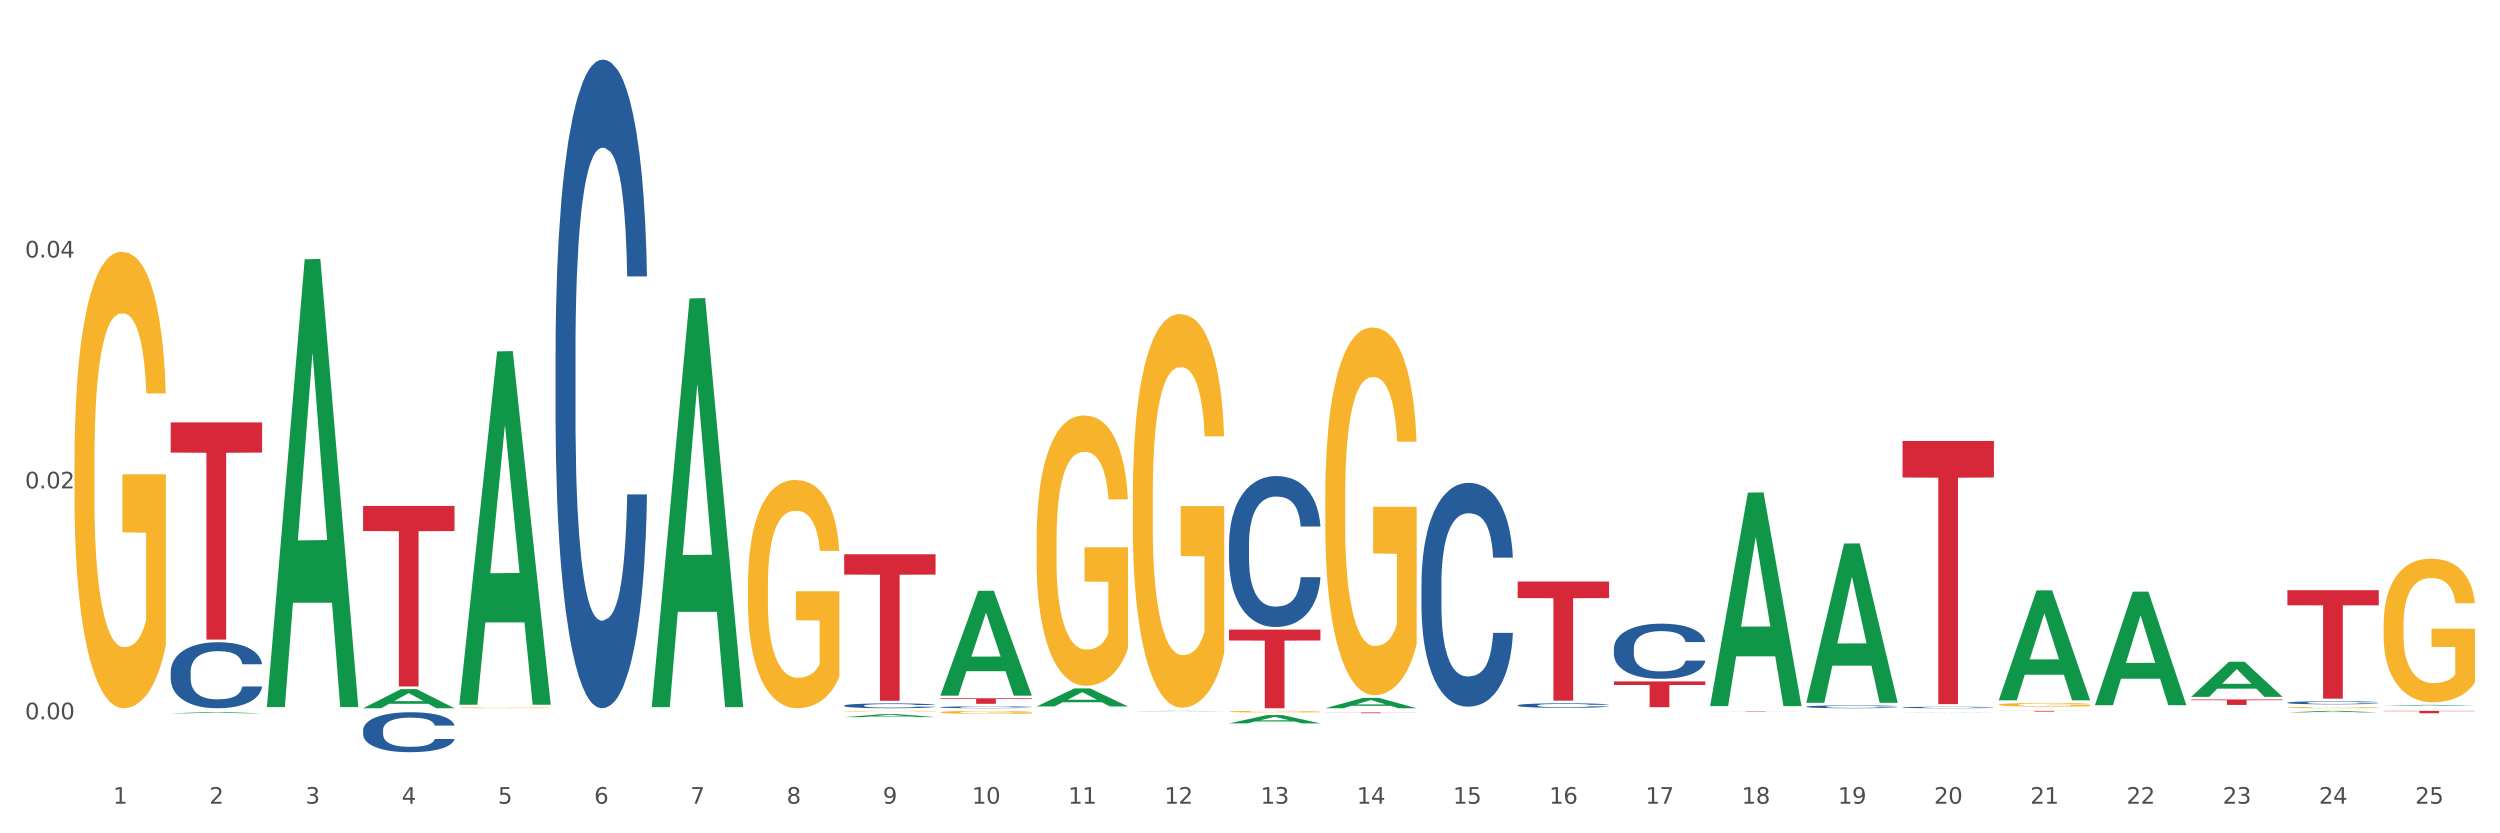 <?xml version="1.0" encoding="utf-8" standalone="no"?>
<!DOCTYPE svg PUBLIC "-//W3C//DTD SVG 1.1//EN"
  "http://www.w3.org/Graphics/SVG/1.1/DTD/svg11.dtd">
<svg xmlns:xlink="http://www.w3.org/1999/xlink" width="1080pt" height="360pt" viewBox="0 0 1080 360" xmlns="http://www.w3.org/2000/svg" version="1.1">
 <rect x="0" y="0" width="1080" height="360" fill="#333333" stroke="none"/>
 <defs>
  <style type="text/css">*{stroke-linejoin: round; stroke-linecap: butt}</style>
 </defs>
 <g id="figure_1">
  <g id="patch_1">
   <path d="M 0 360 
L 1080 360 
L 1080 0 
L 0 0 
z
" style="fill: #ffffff; stroke: #ffffff; stroke-linejoin: miter"/>
  </g>
  <g id="axes_1">
   <g id="matplotlib.axis_1">
    <g id="xtick_1">
     <g id="text_1">
      <!-- 1 -->
      <g style="fill: #4d4d4d" transform="translate(48.864 347.204) scale(0.096 -0.096)">
       <defs>
        <path id="DejaVuSans-31" d="M 794 531 
L 1825 531 
L 1825 4091 
L 703 3866 
L 703 4441 
L 1819 4666 
L 2450 4666 
L 2450 531 
L 3481 531 
L 3481 0 
L 794 0 
L 794 531 
z
" transform="scale(0.016)"/>
       </defs>
       <use xlink:href="#DejaVuSans-31"/>
      </g>
     </g>
    </g>
    <g id="xtick_2">
     <g id="text_2">
      <!-- 2 -->
      <g style="fill: #4d4d4d" transform="translate(90.428 347.204) scale(0.096 -0.096)">
       <defs>
        <path id="DejaVuSans-32" d="M 1228 531 
L 3431 531 
L 3431 0 
L 469 0 
L 469 531 
Q 828 903 1448 1529 
Q 2069 2156 2228 2338 
Q 2531 2678 2651 2914 
Q 2772 3150 2772 3378 
Q 2772 3750 2511 3984 
Q 2250 4219 1831 4219 
Q 1534 4219 1204 4116 
Q 875 4013 500 3803 
L 500 4441 
Q 881 4594 1212 4672 
Q 1544 4750 1819 4750 
Q 2544 4750 2975 4387 
Q 3406 4025 3406 3419 
Q 3406 3131 3298 2873 
Q 3191 2616 2906 2266 
Q 2828 2175 2409 1742 
Q 1991 1309 1228 531 
z
" transform="scale(0.016)"/>
       </defs>
       <use xlink:href="#DejaVuSans-32"/>
      </g>
     </g>
    </g>
    <g id="xtick_3">
     <g id="text_3">
      <!-- 3 -->
      <g style="fill: #4d4d4d" transform="translate(131.992 347.204) scale(0.096 -0.096)">
       <defs>
        <path id="DejaVuSans-33" d="M 2597 2516 
Q 3050 2419 3304 2112 
Q 3559 1806 3559 1356 
Q 3559 666 3084 287 
Q 2609 -91 1734 -91 
Q 1441 -91 1130 -33 
Q 819 25 488 141 
L 488 750 
Q 750 597 1062 519 
Q 1375 441 1716 441 
Q 2309 441 2620 675 
Q 2931 909 2931 1356 
Q 2931 1769 2642 2001 
Q 2353 2234 1838 2234 
L 1294 2234 
L 1294 2753 
L 1863 2753 
Q 2328 2753 2575 2939 
Q 2822 3125 2822 3475 
Q 2822 3834 2567 4026 
Q 2313 4219 1838 4219 
Q 1578 4219 1281 4162 
Q 984 4106 628 3988 
L 628 4550 
Q 988 4650 1302 4700 
Q 1616 4750 1894 4750 
Q 2613 4750 3031 4423 
Q 3450 4097 3450 3541 
Q 3450 3153 3228 2886 
Q 3006 2619 2597 2516 
z
" transform="scale(0.016)"/>
       </defs>
       <use xlink:href="#DejaVuSans-33"/>
      </g>
     </g>
    </g>
    <g id="xtick_4">
     <g id="text_4">
      <!-- 4 -->
      <g style="fill: #4d4d4d" transform="translate(173.556 347.204) scale(0.096 -0.096)">
       <defs>
        <path id="DejaVuSans-34" d="M 2419 4116 
L 825 1625 
L 2419 1625 
L 2419 4116 
z
M 2253 4666 
L 3047 4666 
L 3047 1625 
L 3713 1625 
L 3713 1100 
L 3047 1100 
L 3047 0 
L 2419 0 
L 2419 1100 
L 313 1100 
L 313 1709 
L 2253 4666 
z
" transform="scale(0.016)"/>
       </defs>
       <use xlink:href="#DejaVuSans-34"/>
      </g>
     </g>
    </g>
    <g id="xtick_5">
     <g id="text_5">
      <!-- 5 -->
      <g style="fill: #4d4d4d" transform="translate(215.12 347.204) scale(0.096 -0.096)">
       <defs>
        <path id="DejaVuSans-35" d="M 691 4666 
L 3169 4666 
L 3169 4134 
L 1269 4134 
L 1269 2991 
Q 1406 3038 1543 3061 
Q 1681 3084 1819 3084 
Q 2600 3084 3056 2656 
Q 3513 2228 3513 1497 
Q 3513 744 3044 326 
Q 2575 -91 1722 -91 
Q 1428 -91 1123 -41 
Q 819 9 494 109 
L 494 744 
Q 775 591 1075 516 
Q 1375 441 1709 441 
Q 2250 441 2565 725 
Q 2881 1009 2881 1497 
Q 2881 1984 2565 2268 
Q 2250 2553 1709 2553 
Q 1456 2553 1204 2497 
Q 953 2441 691 2322 
L 691 4666 
z
" transform="scale(0.016)"/>
       </defs>
       <use xlink:href="#DejaVuSans-35"/>
      </g>
     </g>
    </g>
    <g id="xtick_6">
     <g id="text_6">
      <!-- 6 -->
      <g style="fill: #4d4d4d" transform="translate(256.685 347.204) scale(0.096 -0.096)">
       <defs>
        <path id="DejaVuSans-36" d="M 2113 2584 
Q 1688 2584 1439 2293 
Q 1191 2003 1191 1497 
Q 1191 994 1439 701 
Q 1688 409 2113 409 
Q 2538 409 2786 701 
Q 3034 994 3034 1497 
Q 3034 2003 2786 2293 
Q 2538 2584 2113 2584 
z
M 3366 4563 
L 3366 3988 
Q 3128 4100 2886 4159 
Q 2644 4219 2406 4219 
Q 1781 4219 1451 3797 
Q 1122 3375 1075 2522 
Q 1259 2794 1537 2939 
Q 1816 3084 2150 3084 
Q 2853 3084 3261 2657 
Q 3669 2231 3669 1497 
Q 3669 778 3244 343 
Q 2819 -91 2113 -91 
Q 1303 -91 875 529 
Q 447 1150 447 2328 
Q 447 3434 972 4092 
Q 1497 4750 2381 4750 
Q 2619 4750 2861 4703 
Q 3103 4656 3366 4563 
z
" transform="scale(0.016)"/>
       </defs>
       <use xlink:href="#DejaVuSans-36"/>
      </g>
     </g>
    </g>
    <g id="xtick_7">
     <g id="text_7">
      <!-- 7 -->
      <g style="fill: #4d4d4d" transform="translate(298.249 347.204) scale(0.096 -0.096)">
       <defs>
        <path id="DejaVuSans-37" d="M 525 4666 
L 3525 4666 
L 3525 4397 
L 1831 0 
L 1172 0 
L 2766 4134 
L 525 4134 
L 525 4666 
z
" transform="scale(0.016)"/>
       </defs>
       <use xlink:href="#DejaVuSans-37"/>
      </g>
     </g>
    </g>
    <g id="xtick_8">
     <g id="text_8">
      <!-- 8 -->
      <g style="fill: #4d4d4d" transform="translate(339.813 347.204) scale(0.096 -0.096)">
       <defs>
        <path id="DejaVuSans-38" d="M 2034 2216 
Q 1584 2216 1326 1975 
Q 1069 1734 1069 1313 
Q 1069 891 1326 650 
Q 1584 409 2034 409 
Q 2484 409 2743 651 
Q 3003 894 3003 1313 
Q 3003 1734 2745 1975 
Q 2488 2216 2034 2216 
z
M 1403 2484 
Q 997 2584 770 2862 
Q 544 3141 544 3541 
Q 544 4100 942 4425 
Q 1341 4750 2034 4750 
Q 2731 4750 3128 4425 
Q 3525 4100 3525 3541 
Q 3525 3141 3298 2862 
Q 3072 2584 2669 2484 
Q 3125 2378 3379 2068 
Q 3634 1759 3634 1313 
Q 3634 634 3220 271 
Q 2806 -91 2034 -91 
Q 1263 -91 848 271 
Q 434 634 434 1313 
Q 434 1759 690 2068 
Q 947 2378 1403 2484 
z
M 1172 3481 
Q 1172 3119 1398 2916 
Q 1625 2713 2034 2713 
Q 2441 2713 2670 2916 
Q 2900 3119 2900 3481 
Q 2900 3844 2670 4047 
Q 2441 4250 2034 4250 
Q 1625 4250 1398 4047 
Q 1172 3844 1172 3481 
z
" transform="scale(0.016)"/>
       </defs>
       <use xlink:href="#DejaVuSans-38"/>
      </g>
     </g>
    </g>
    <g id="xtick_9">
     <g id="text_9">
      <!-- 9 -->
      <g style="fill: #4d4d4d" transform="translate(381.377 347.204) scale(0.096 -0.096)">
       <defs>
        <path id="DejaVuSans-39" d="M 703 97 
L 703 672 
Q 941 559 1184 500 
Q 1428 441 1663 441 
Q 2288 441 2617 861 
Q 2947 1281 2994 2138 
Q 2813 1869 2534 1725 
Q 2256 1581 1919 1581 
Q 1219 1581 811 2004 
Q 403 2428 403 3163 
Q 403 3881 828 4315 
Q 1253 4750 1959 4750 
Q 2769 4750 3195 4129 
Q 3622 3509 3622 2328 
Q 3622 1225 3098 567 
Q 2575 -91 1691 -91 
Q 1453 -91 1209 -44 
Q 966 3 703 97 
z
M 1959 2075 
Q 2384 2075 2632 2365 
Q 2881 2656 2881 3163 
Q 2881 3666 2632 3958 
Q 2384 4250 1959 4250 
Q 1534 4250 1286 3958 
Q 1038 3666 1038 3163 
Q 1038 2656 1286 2365 
Q 1534 2075 1959 2075 
z
" transform="scale(0.016)"/>
       </defs>
       <use xlink:href="#DejaVuSans-39"/>
      </g>
     </g>
    </g>
    <g id="xtick_10">
     <g id="text_10">
      <!-- 10 -->
      <g style="fill: #4d4d4d" transform="translate(419.887 347.204) scale(0.096 -0.096)">
       <defs>
        <path id="DejaVuSans-30" d="M 2034 4250 
Q 1547 4250 1301 3770 
Q 1056 3291 1056 2328 
Q 1056 1369 1301 889 
Q 1547 409 2034 409 
Q 2525 409 2770 889 
Q 3016 1369 3016 2328 
Q 3016 3291 2770 3770 
Q 2525 4250 2034 4250 
z
M 2034 4750 
Q 2819 4750 3233 4129 
Q 3647 3509 3647 2328 
Q 3647 1150 3233 529 
Q 2819 -91 2034 -91 
Q 1250 -91 836 529 
Q 422 1150 422 2328 
Q 422 3509 836 4129 
Q 1250 4750 2034 4750 
z
" transform="scale(0.016)"/>
       </defs>
       <use xlink:href="#DejaVuSans-31"/>
       <use xlink:href="#DejaVuSans-30" transform="translate(63.623 0)"/>
      </g>
     </g>
    </g>
    <g id="xtick_11">
     <g id="text_11">
      <!-- 11 -->
      <g style="fill: #4d4d4d" transform="translate(461.451 347.204) scale(0.096 -0.096)">
       <use xlink:href="#DejaVuSans-31"/>
       <use xlink:href="#DejaVuSans-31" transform="translate(63.623 0)"/>
      </g>
     </g>
    </g>
    <g id="xtick_12">
     <g id="text_12">
      <!-- 12 -->
      <g style="fill: #4d4d4d" transform="translate(503.015 347.204) scale(0.096 -0.096)">
       <use xlink:href="#DejaVuSans-31"/>
       <use xlink:href="#DejaVuSans-32" transform="translate(63.623 0)"/>
      </g>
     </g>
    </g>
    <g id="xtick_13">
     <g id="text_13">
      <!-- 13 -->
      <g style="fill: #4d4d4d" transform="translate(544.58 347.204) scale(0.096 -0.096)">
       <use xlink:href="#DejaVuSans-31"/>
       <use xlink:href="#DejaVuSans-33" transform="translate(63.623 0)"/>
      </g>
     </g>
    </g>
    <g id="xtick_14">
     <g id="text_14">
      <!-- 14 -->
      <g style="fill: #4d4d4d" transform="translate(586.144 347.204) scale(0.096 -0.096)">
       <use xlink:href="#DejaVuSans-31"/>
       <use xlink:href="#DejaVuSans-34" transform="translate(63.623 0)"/>
      </g>
     </g>
    </g>
    <g id="xtick_15">
     <g id="text_15">
      <!-- 15 -->
      <g style="fill: #4d4d4d" transform="translate(627.708 347.204) scale(0.096 -0.096)">
       <use xlink:href="#DejaVuSans-31"/>
       <use xlink:href="#DejaVuSans-35" transform="translate(63.623 0)"/>
      </g>
     </g>
    </g>
    <g id="xtick_16">
     <g id="text_16">
      <!-- 16 -->
      <g style="fill: #4d4d4d" transform="translate(669.272 347.204) scale(0.096 -0.096)">
       <use xlink:href="#DejaVuSans-31"/>
       <use xlink:href="#DejaVuSans-36" transform="translate(63.623 0)"/>
      </g>
     </g>
    </g>
    <g id="xtick_17">
     <g id="text_17">
      <!-- 17 -->
      <g style="fill: #4d4d4d" transform="translate(710.836 347.204) scale(0.096 -0.096)">
       <use xlink:href="#DejaVuSans-31"/>
       <use xlink:href="#DejaVuSans-37" transform="translate(63.623 0)"/>
      </g>
     </g>
    </g>
    <g id="xtick_18">
     <g id="text_18">
      <!-- 18 -->
      <g style="fill: #4d4d4d" transform="translate(752.4 347.204) scale(0.096 -0.096)">
       <use xlink:href="#DejaVuSans-31"/>
       <use xlink:href="#DejaVuSans-38" transform="translate(63.623 0)"/>
      </g>
     </g>
    </g>
    <g id="xtick_19">
     <g id="text_19">
      <!-- 19 -->
      <g style="fill: #4d4d4d" transform="translate(793.964 347.204) scale(0.096 -0.096)">
       <use xlink:href="#DejaVuSans-31"/>
       <use xlink:href="#DejaVuSans-39" transform="translate(63.623 0)"/>
      </g>
     </g>
    </g>
    <g id="xtick_20">
     <g id="text_20">
      <!-- 20 -->
      <g style="fill: #4d4d4d" transform="translate(835.528 347.204) scale(0.096 -0.096)">
       <use xlink:href="#DejaVuSans-32"/>
       <use xlink:href="#DejaVuSans-30" transform="translate(63.623 0)"/>
      </g>
     </g>
    </g>
    <g id="xtick_21">
     <g id="text_21">
      <!-- 21 -->
      <g style="fill: #4d4d4d" transform="translate(877.093 347.204) scale(0.096 -0.096)">
       <use xlink:href="#DejaVuSans-32"/>
       <use xlink:href="#DejaVuSans-31" transform="translate(63.623 0)"/>
      </g>
     </g>
    </g>
    <g id="xtick_22">
     <g id="text_22">
      <!-- 22 -->
      <g style="fill: #4d4d4d" transform="translate(918.657 347.204) scale(0.096 -0.096)">
       <use xlink:href="#DejaVuSans-32"/>
       <use xlink:href="#DejaVuSans-32" transform="translate(63.623 0)"/>
      </g>
     </g>
    </g>
    <g id="xtick_23">
     <g id="text_23">
      <!-- 23 -->
      <g style="fill: #4d4d4d" transform="translate(960.221 347.204) scale(0.096 -0.096)">
       <use xlink:href="#DejaVuSans-32"/>
       <use xlink:href="#DejaVuSans-33" transform="translate(63.623 0)"/>
      </g>
     </g>
    </g>
    <g id="xtick_24">
     <g id="text_24">
      <!-- 24 -->
      <g style="fill: #4d4d4d" transform="translate(1001.785 347.204) scale(0.096 -0.096)">
       <use xlink:href="#DejaVuSans-32"/>
       <use xlink:href="#DejaVuSans-34" transform="translate(63.623 0)"/>
      </g>
     </g>
    </g>
    <g id="xtick_25">
     <g id="text_25">
      <!-- 25 -->
      <g style="fill: #4d4d4d" transform="translate(1043.349 347.204) scale(0.096 -0.096)">
       <use xlink:href="#DejaVuSans-32"/>
       <use xlink:href="#DejaVuSans-35" transform="translate(63.623 0)"/>
      </g>
     </g>
    </g>
    <g id="xtick_26"/>
    <g id="xtick_27"/>
    <g id="xtick_28"/>
    <g id="xtick_29"/>
    <g id="xtick_30"/>
    <g id="xtick_31"/>
    <g id="xtick_32"/>
    <g id="xtick_33"/>
    <g id="xtick_34"/>
    <g id="xtick_35"/>
    <g id="xtick_36"/>
    <g id="xtick_37"/>
    <g id="xtick_38"/>
    <g id="xtick_39"/>
    <g id="xtick_40"/>
    <g id="xtick_41"/>
    <g id="xtick_42"/>
    <g id="xtick_43"/>
    <g id="xtick_44"/>
    <g id="xtick_45"/>
    <g id="xtick_46"/>
    <g id="xtick_47"/>
    <g id="xtick_48"/>
    <g id="xtick_49"/>
   </g>
   <g id="matplotlib.axis_2">
    <g id="ytick_1">
     <g id="text_26">
      <!-- 0.00 -->
      <g style="fill: #4d4d4d" transform="translate(10.8 310.736) scale(0.096 -0.096)">
       <defs>
        <path id="DejaVuSans-2e" d="M 684 794 
L 1344 794 
L 1344 0 
L 684 0 
L 684 794 
z
" transform="scale(0.016)"/>
       </defs>
       <use xlink:href="#DejaVuSans-30"/>
       <use xlink:href="#DejaVuSans-2e" transform="translate(63.623 0)"/>
       <use xlink:href="#DejaVuSans-30" transform="translate(95.41 0)"/>
       <use xlink:href="#DejaVuSans-30" transform="translate(159.033 0)"/>
      </g>
     </g>
    </g>
    <g id="ytick_2">
     <g id="text_27">
      <!-- 0.02 -->
      <g style="fill: #4d4d4d" transform="translate(10.8 210.988) scale(0.096 -0.096)">
       <use xlink:href="#DejaVuSans-30"/>
       <use xlink:href="#DejaVuSans-2e" transform="translate(63.623 0)"/>
       <use xlink:href="#DejaVuSans-30" transform="translate(95.41 0)"/>
       <use xlink:href="#DejaVuSans-32" transform="translate(159.033 0)"/>
      </g>
     </g>
    </g>
    <g id="ytick_3">
     <g id="text_28">
      <!-- 0.04 -->
      <g style="fill: #4d4d4d" transform="translate(10.8 111.241) scale(0.096 -0.096)">
       <use xlink:href="#DejaVuSans-30"/>
       <use xlink:href="#DejaVuSans-2e" transform="translate(63.623 0)"/>
       <use xlink:href="#DejaVuSans-30" transform="translate(95.41 0)"/>
       <use xlink:href="#DejaVuSans-34" transform="translate(159.033 0)"/>
      </g>
     </g>
    </g>
    <g id="ytick_4"/>
    <g id="ytick_5"/>
    <g id="ytick_6"/>
   </g>
   <g id="PolyCollection_1">
    <path d="M 73.739 308.148 
L 73.78 308.147 
L 90.063 307.632 
L 96.82 307.631 
L 113.225 308.149 
L 105.409 308.149 
L 101.868 308.028 
L 85.056 308.028 
L 84.934 308.03 
L 81.514 308.149 
L 73.739 308.149 
L 73.739 308.148 
L 87.172 307.956 
L 99.751 307.956 
L 93.523 307.741 
L 93.441 307.74 
L 93.36 307.742 
L 87.132 307.956 
L 87.172 307.956 
L 73.739 308.148 
z
" clip-path="url(#p9dba131787)" style="fill: #109648"/>
    <path d="M 364.688 239.431 
L 404.174 239.431 
L 404.174 248.229 
L 388.642 248.289 
L 388.642 302.743 
L 380.127 302.743 
L 380.127 248.289 
L 364.688 248.229 
L 364.688 239.491 
L 364.688 239.431 
z
" clip-path="url(#p9dba131787)" style="fill: #d62839"/>
    <path d="M 156.867 218.563 
L 196.353 218.563 
L 196.353 229.403 
L 180.821 229.476 
L 180.821 296.564 
L 172.306 296.564 
L 172.306 229.476 
L 156.867 229.403 
L 156.867 218.637 
L 156.867 218.563 
z
" clip-path="url(#p9dba131787)" style="fill: #d62839"/>
    <path d="M 73.739 182.471 
L 113.225 182.471 
L 113.225 195.512 
L 97.693 195.6 
L 97.693 276.313 
L 89.178 276.313 
L 89.178 195.6 
L 73.739 195.512 
L 73.739 182.559 
L 73.739 182.471 
z
" clip-path="url(#p9dba131787)" style="fill: #d62839"/>
    <path d="M 73.739 290.255 
L 73.786 290.229 
L 73.786 289.499 
L 73.926 288.51 
L 74.439 286.686 
L 75.093 285.305 
L 76.213 283.69 
L 76.82 283.013 
L 77.613 282.257 
L 79.247 281.033 
L 81.114 279.991 
L 82.42 279.418 
L 83.401 279.053 
L 85.594 278.402 
L 86.854 278.115 
L 88.161 277.881 
L 89.281 277.725 
L 91.148 277.542 
L 92.642 277.464 
L 94.369 277.438 
L 95.816 277.464 
L 97.729 277.568 
L 100.53 277.881 
L 101.603 278.063 
L 103.05 278.376 
L 104.544 278.793 
L 105.757 279.21 
L 107.157 279.809 
L 108.604 280.59 
L 110.005 281.58 
L 110.985 282.492 
L 111.778 283.456 
L 112.478 284.628 
L 112.992 285.904 
L 113.225 286.973 
L 104.684 286.973 
L 104.45 286.009 
L 103.984 284.967 
L 103.517 284.263 
L 103.004 283.69 
L 102.21 283.039 
L 101.51 282.622 
L 100.343 282.127 
L 99.27 281.815 
L 98.383 281.632 
L 97.309 281.476 
L 95.022 281.32 
L 93.389 281.32 
L 92.362 281.372 
L 91.102 281.502 
L 90.028 281.684 
L 88.768 281.997 
L 87.788 282.336 
L 86.808 282.778 
L 86.248 283.091 
L 85.408 283.664 
L 84.847 284.133 
L 84.101 284.941 
L 83.681 285.514 
L 82.934 286.999 
L 82.607 288.093 
L 82.467 288.848 
L 82.374 289.682 
L 82.374 293.746 
L 82.654 295.569 
L 82.887 296.351 
L 83.261 297.236 
L 83.961 298.383 
L 84.987 299.503 
L 86.061 300.31 
L 86.948 300.805 
L 87.788 301.17 
L 88.628 301.456 
L 89.655 301.717 
L 90.495 301.873 
L 91.755 302.03 
L 93.249 302.108 
L 94.416 302.108 
L 96.796 301.977 
L 97.869 301.847 
L 98.896 301.665 
L 100.016 301.378 
L 100.903 301.066 
L 101.417 300.831 
L 102.257 300.336 
L 102.91 299.815 
L 103.47 299.216 
L 103.844 298.695 
L 104.264 297.914 
L 104.59 297.028 
L 104.684 296.559 
L 113.225 296.559 
L 113.038 297.497 
L 112.712 298.409 
L 112.058 299.633 
L 111.545 300.336 
L 110.751 301.196 
L 109.911 301.925 
L 108.744 302.733 
L 107.671 303.332 
L 106.551 303.853 
L 105.337 304.322 
L 103.144 304.973 
L 102.35 305.156 
L 100.67 305.468 
L 99.363 305.651 
L 97.449 305.833 
L 95.489 305.937 
L 93.435 305.963 
L 91.615 305.911 
L 89.608 305.755 
L 88.348 305.598 
L 86.948 305.364 
L 85.314 304.999 
L 83.774 304.556 
L 82.327 304.035 
L 80.974 303.436 
L 79.713 302.759 
L 78.08 301.639 
L 76.866 300.545 
L 75.979 299.529 
L 75.373 298.669 
L 74.766 297.575 
L 74.439 296.82 
L 73.926 294.996 
L 73.739 293.303 
L 73.739 290.255 
z
" clip-path="url(#p9dba131787)" style="fill: #255c99"/>
    <path d="M 156.867 315.443 
L 156.914 315.427 
L 156.914 314.986 
L 157.054 314.387 
L 157.567 313.283 
L 158.221 312.447 
L 159.341 311.47 
L 159.948 311.06 
L 160.741 310.603 
L 162.375 309.862 
L 164.242 309.231 
L 165.549 308.884 
L 166.529 308.664 
L 168.722 308.27 
L 169.983 308.096 
L 171.29 307.954 
L 172.41 307.86 
L 174.277 307.749 
L 175.77 307.702 
L 177.497 307.686 
L 178.944 307.702 
L 180.858 307.765 
L 183.658 307.954 
L 184.732 308.065 
L 186.178 308.254 
L 187.672 308.506 
L 188.886 308.758 
L 190.286 309.121 
L 191.733 309.594 
L 193.133 310.193 
L 194.113 310.745 
L 194.906 311.328 
L 195.607 312.038 
L 196.12 312.81 
L 196.353 313.456 
L 187.812 313.456 
L 187.579 312.873 
L 187.112 312.242 
L 186.645 311.817 
L 186.132 311.47 
L 185.338 311.076 
L 184.638 310.824 
L 183.471 310.524 
L 182.398 310.335 
L 181.511 310.225 
L 180.438 310.13 
L 178.151 310.035 
L 176.517 310.035 
L 175.49 310.067 
L 174.23 310.146 
L 173.156 310.256 
L 171.896 310.445 
L 170.916 310.65 
L 169.936 310.918 
L 169.376 311.107 
L 168.536 311.454 
L 167.976 311.738 
L 167.229 312.227 
L 166.809 312.574 
L 166.062 313.472 
L 165.735 314.134 
L 165.595 314.592 
L 165.502 315.096 
L 165.502 317.555 
L 165.782 318.659 
L 166.015 319.132 
L 166.389 319.668 
L 167.089 320.362 
L 168.116 321.04 
L 169.189 321.528 
L 170.076 321.828 
L 170.916 322.049 
L 171.756 322.222 
L 172.783 322.38 
L 173.623 322.474 
L 174.883 322.569 
L 176.377 322.616 
L 177.544 322.616 
L 179.924 322.537 
L 180.998 322.459 
L 182.024 322.348 
L 183.145 322.175 
L 184.031 321.986 
L 184.545 321.844 
L 185.385 321.544 
L 186.038 321.229 
L 186.599 320.866 
L 186.972 320.551 
L 187.392 320.078 
L 187.719 319.542 
L 187.812 319.258 
L 196.353 319.258 
L 196.167 319.826 
L 195.84 320.378 
L 195.186 321.118 
L 194.673 321.544 
L 193.88 322.064 
L 193.039 322.506 
L 191.873 322.995 
L 190.799 323.357 
L 189.679 323.672 
L 188.465 323.956 
L 186.272 324.35 
L 185.478 324.461 
L 183.798 324.65 
L 182.491 324.76 
L 180.578 324.871 
L 178.617 324.934 
L 176.564 324.95 
L 174.743 324.918 
L 172.736 324.823 
L 171.476 324.729 
L 170.076 324.587 
L 168.442 324.366 
L 166.902 324.098 
L 165.455 323.783 
L 164.102 323.42 
L 162.842 323.01 
L 161.208 322.332 
L 159.995 321.67 
L 159.108 321.055 
L 158.501 320.535 
L 157.894 319.873 
L 157.567 319.416 
L 157.054 318.312 
L 156.867 317.287 
L 156.867 315.443 
z
" clip-path="url(#p9dba131787)" style="fill: #255c99"/>
    <path d="M 239.996 151.659 
L 240.042 151.403 
L 240.042 144.238 
L 240.182 134.514 
L 240.696 116.602 
L 241.349 103.039 
L 242.469 87.174 
L 243.076 80.521 
L 243.87 73.1 
L 245.503 61.073 
L 247.37 50.837 
L 248.677 45.207 
L 249.657 41.625 
L 251.851 35.228 
L 253.111 32.413 
L 254.418 30.11 
L 255.538 28.574 
L 257.405 26.783 
L 258.898 26.015 
L 260.625 25.759 
L 262.072 26.015 
L 263.986 27.039 
L 266.786 30.11 
L 267.86 31.901 
L 269.307 34.972 
L 270.8 39.066 
L 272.014 43.16 
L 273.414 49.046 
L 274.861 56.723 
L 276.261 66.447 
L 277.241 75.403 
L 278.035 84.871 
L 278.735 96.386 
L 279.248 108.925 
L 279.482 119.417 
L 270.94 119.417 
L 270.707 109.949 
L 270.24 99.713 
L 269.773 92.804 
L 269.26 87.174 
L 268.467 80.777 
L 267.766 76.682 
L 266.6 71.82 
L 265.526 68.75 
L 264.639 66.958 
L 263.566 65.423 
L 261.279 63.888 
L 259.645 63.888 
L 258.618 64.399 
L 257.358 65.679 
L 256.285 67.47 
L 255.025 70.541 
L 254.044 73.868 
L 253.064 78.218 
L 252.504 81.288 
L 251.664 86.918 
L 251.104 91.524 
L 250.357 99.457 
L 249.937 105.087 
L 249.19 119.672 
L 248.864 130.42 
L 248.724 137.841 
L 248.63 146.03 
L 248.63 185.949 
L 248.91 203.862 
L 249.144 211.538 
L 249.517 220.239 
L 250.217 231.498 
L 251.244 242.501 
L 252.317 250.434 
L 253.204 255.296 
L 254.044 258.879 
L 254.885 261.693 
L 255.911 264.252 
L 256.751 265.788 
L 258.012 267.323 
L 259.505 268.091 
L 260.672 268.091 
L 263.052 266.811 
L 264.126 265.532 
L 265.153 263.741 
L 266.273 260.926 
L 267.16 257.855 
L 267.673 255.552 
L 268.513 250.69 
L 269.167 245.572 
L 269.727 239.687 
L 270.1 234.569 
L 270.52 226.892 
L 270.847 218.192 
L 270.94 213.585 
L 279.482 213.585 
L 279.295 222.798 
L 278.968 231.754 
L 278.315 243.781 
L 277.801 250.69 
L 277.008 259.135 
L 276.168 266.3 
L 275.001 274.232 
L 273.927 280.118 
L 272.807 285.236 
L 271.594 289.842 
L 269.4 296.239 
L 268.607 298.03 
L 266.926 301.101 
L 265.619 302.892 
L 263.706 304.684 
L 261.746 305.707 
L 259.692 305.963 
L 257.872 305.451 
L 255.865 303.916 
L 254.604 302.381 
L 253.204 300.078 
L 251.571 296.495 
L 250.03 292.145 
L 248.584 287.027 
L 247.23 281.141 
L 245.97 274.488 
L 244.336 263.485 
L 243.123 252.737 
L 242.236 242.757 
L 241.629 234.313 
L 241.022 223.565 
L 240.696 216.144 
L 240.182 198.232 
L 239.996 181.599 
L 239.996 151.659 
z
" clip-path="url(#p9dba131787)" style="fill: #255c99"/>
    <path d="M 364.688 304.809 
L 364.735 304.807 
L 364.735 304.754 
L 364.875 304.681 
L 365.388 304.547 
L 366.042 304.446 
L 367.162 304.327 
L 367.768 304.277 
L 368.562 304.222 
L 370.196 304.132 
L 372.062 304.055 
L 373.369 304.013 
L 374.349 303.986 
L 376.543 303.939 
L 377.803 303.918 
L 379.11 303.9 
L 380.23 303.889 
L 382.097 303.875 
L 383.591 303.87 
L 385.318 303.868 
L 386.765 303.87 
L 388.678 303.877 
L 391.479 303.9 
L 392.552 303.914 
L 393.999 303.937 
L 395.493 303.967 
L 396.706 303.998 
L 398.106 304.042 
L 399.553 304.099 
L 400.953 304.172 
L 401.934 304.239 
L 402.727 304.31 
L 403.427 304.396 
L 403.941 304.49 
L 404.174 304.568 
L 395.633 304.568 
L 395.399 304.497 
L 394.933 304.421 
L 394.466 304.369 
L 393.952 304.327 
L 393.159 304.279 
L 392.459 304.249 
L 391.292 304.212 
L 390.219 304.189 
L 389.332 304.176 
L 388.258 304.164 
L 385.971 304.153 
L 384.338 304.153 
L 383.311 304.157 
L 382.051 304.166 
L 380.977 304.18 
L 379.717 304.203 
L 378.737 304.228 
L 377.757 304.26 
L 377.197 304.283 
L 376.356 304.325 
L 375.796 304.36 
L 375.05 304.419 
L 374.63 304.461 
L 373.883 304.57 
L 373.556 304.65 
L 373.416 304.706 
L 373.323 304.767 
L 373.323 305.066 
L 373.603 305.2 
L 373.836 305.257 
L 374.209 305.322 
L 374.91 305.406 
L 375.936 305.489 
L 377.01 305.548 
L 377.897 305.584 
L 378.737 305.611 
L 379.577 305.632 
L 380.604 305.651 
L 381.444 305.663 
L 382.704 305.674 
L 384.198 305.68 
L 385.364 305.68 
L 387.745 305.67 
L 388.818 305.661 
L 389.845 305.647 
L 390.965 305.626 
L 391.852 305.603 
L 392.366 305.586 
L 393.206 305.55 
L 393.859 305.512 
L 394.419 305.468 
L 394.793 305.429 
L 395.213 305.372 
L 395.539 305.307 
L 395.633 305.272 
L 404.174 305.272 
L 403.987 305.341 
L 403.661 305.408 
L 403.007 305.498 
L 402.494 305.55 
L 401.7 305.613 
L 400.86 305.667 
L 399.693 305.726 
L 398.62 305.77 
L 397.5 305.808 
L 396.286 305.843 
L 394.092 305.89 
L 393.299 305.904 
L 391.619 305.927 
L 390.312 305.94 
L 388.398 305.954 
L 386.438 305.961 
L 384.384 305.963 
L 382.564 305.959 
L 380.557 305.948 
L 379.297 305.936 
L 377.897 305.919 
L 376.263 305.892 
L 374.723 305.86 
L 373.276 305.822 
L 371.922 305.777 
L 370.662 305.728 
L 369.029 305.645 
L 367.815 305.565 
L 366.928 305.49 
L 366.322 305.427 
L 365.715 305.347 
L 365.388 305.291 
L 364.875 305.158 
L 364.688 305.033 
L 364.688 304.809 
z
" clip-path="url(#p9dba131787)" style="fill: #255c99"/>
    <path d="M 32.175 199.88 
L 32.222 199.7 
L 32.222 193.216 
L 32.315 187.633 
L 32.781 174.125 
L 33.48 162.958 
L 33.993 157.015 
L 34.506 152.152 
L 35.112 147.289 
L 35.858 142.246 
L 37.21 134.861 
L 38.049 131.079 
L 39.075 127.117 
L 40.939 121.353 
L 42.291 118.111 
L 43.69 115.41 
L 45.974 112.168 
L 47.466 110.727 
L 49.051 109.646 
L 50.962 108.926 
L 52.407 108.746 
L 55.578 109.286 
L 58.281 110.907 
L 59.587 112.168 
L 61.265 114.329 
L 62.151 115.77 
L 63.596 118.652 
L 65.088 122.434 
L 66.113 125.676 
L 67.652 131.8 
L 68.817 137.923 
L 69.889 145.488 
L 70.449 150.711 
L 70.868 155.574 
L 71.241 161.157 
L 71.614 169.982 
L 63.223 169.982 
L 62.897 163.679 
L 62.384 157.735 
L 61.638 151.972 
L 60.985 148.369 
L 59.866 143.867 
L 58.841 140.985 
L 57.769 138.824 
L 56.463 137.023 
L 55.438 136.122 
L 53.992 135.402 
L 51.149 135.582 
L 49.237 137.023 
L 47.932 138.824 
L 47.093 140.445 
L 46.347 142.246 
L 45.508 144.767 
L 44.529 148.55 
L 43.83 151.972 
L 43.13 156.294 
L 42.571 160.617 
L 42.058 165.66 
L 41.639 171.063 
L 41.312 176.646 
L 41.033 183.49 
L 40.799 194.837 
L 40.799 219.512 
L 40.893 225.095 
L 41.126 232.479 
L 41.405 238.063 
L 41.872 244.727 
L 42.291 249.229 
L 43.084 255.713 
L 43.969 261.116 
L 44.669 264.538 
L 45.368 267.42 
L 46.58 271.383 
L 47.932 274.624 
L 49.098 276.606 
L 50.683 278.407 
L 51.755 279.127 
L 52.687 279.487 
L 54.971 279.487 
L 56.603 278.947 
L 58.421 277.686 
L 59.82 276.065 
L 60.985 274.084 
L 62.291 270.842 
L 63.13 267.78 
L 63.13 230.138 
L 52.874 229.958 
L 52.874 204.923 
L 71.661 204.923 
L 71.661 278.407 
L 70.868 282.189 
L 69.983 285.611 
L 69.05 288.673 
L 67.652 292.455 
L 65.973 296.057 
L 64.482 298.579 
L 62.897 300.74 
L 61.032 302.721 
L 58.608 304.522 
L 57.116 305.243 
L 55.251 305.783 
L 53.06 305.963 
L 51.149 305.603 
L 49.284 304.702 
L 47.326 303.081 
L 45.415 300.74 
L 43.969 298.399 
L 42.524 295.517 
L 40.986 291.735 
L 39.774 288.133 
L 38.841 284.891 
L 37.816 280.748 
L 36.697 275.345 
L 35.858 270.482 
L 35.112 265.439 
L 34.319 258.955 
L 33.76 253.372 
L 33.201 246.348 
L 32.874 241.125 
L 32.501 233.02 
L 32.222 221.673 
L 32.175 199.88 
z
" clip-path="url(#p9dba131787)" style="fill: #f7b32b"/>
    <path d="M 323.124 252.917 
L 323.171 252.827 
L 323.171 249.585 
L 323.264 246.793 
L 323.73 240.038 
L 324.429 234.455 
L 324.942 231.483 
L 325.455 229.051 
L 326.061 226.619 
L 326.807 224.098 
L 328.159 220.405 
L 328.998 218.514 
L 330.023 216.533 
L 331.888 213.651 
L 333.24 212.03 
L 334.639 210.679 
L 336.923 209.057 
L 338.415 208.337 
L 340 207.797 
L 341.911 207.436 
L 343.356 207.346 
L 346.526 207.617 
L 349.23 208.427 
L 350.536 209.057 
L 352.214 210.138 
L 353.1 210.859 
L 354.545 212.3 
L 356.037 214.191 
L 357.062 215.812 
L 358.601 218.874 
L 359.766 221.936 
L 360.838 225.719 
L 361.398 228.331 
L 361.817 230.762 
L 362.19 233.554 
L 362.563 237.967 
L 354.172 237.967 
L 353.846 234.815 
L 353.333 231.843 
L 352.587 228.961 
L 351.934 227.16 
L 350.815 224.908 
L 349.79 223.467 
L 348.717 222.387 
L 347.412 221.486 
L 346.387 221.036 
L 344.941 220.675 
L 342.098 220.765 
L 340.186 221.486 
L 338.881 222.387 
L 338.042 223.197 
L 337.296 224.098 
L 336.457 225.359 
L 335.478 227.25 
L 334.779 228.961 
L 334.079 231.122 
L 333.52 233.284 
L 333.007 235.806 
L 332.587 238.507 
L 332.261 241.299 
L 331.981 244.722 
L 331.748 250.395 
L 331.748 262.734 
L 331.842 265.526 
L 332.075 269.218 
L 332.354 272.01 
L 332.821 275.342 
L 333.24 277.594 
L 334.033 280.836 
L 334.918 283.538 
L 335.618 285.249 
L 336.317 286.69 
L 337.529 288.671 
L 338.881 290.293 
L 340.046 291.283 
L 341.631 292.184 
L 342.704 292.544 
L 343.636 292.724 
L 345.92 292.724 
L 347.552 292.454 
L 349.37 291.824 
L 350.769 291.013 
L 351.934 290.022 
L 353.239 288.401 
L 354.079 286.87 
L 354.079 268.047 
L 343.823 267.957 
L 343.823 255.439 
L 362.61 255.439 
L 362.61 292.184 
L 361.817 294.075 
L 360.932 295.786 
L 359.999 297.317 
L 358.601 299.209 
L 356.922 301.01 
L 355.431 302.271 
L 353.846 303.351 
L 351.981 304.342 
L 349.557 305.243 
L 348.065 305.603 
L 346.2 305.873 
L 344.009 305.963 
L 342.098 305.783 
L 340.233 305.333 
L 338.275 304.522 
L 336.364 303.351 
L 334.918 302.181 
L 333.473 300.74 
L 331.935 298.848 
L 330.723 297.047 
L 329.79 295.426 
L 328.765 293.355 
L 327.646 290.653 
L 326.807 288.221 
L 326.061 285.699 
L 325.268 282.457 
L 324.709 279.665 
L 324.15 276.153 
L 323.823 273.541 
L 323.45 269.488 
L 323.171 263.815 
L 323.124 252.917 
z
" clip-path="url(#p9dba131787)" style="fill: #f7b32b"/>
    <path d="M 364.688 307.227 
L 364.735 307.227 
L 364.735 307.217 
L 364.828 307.209 
L 365.294 307.188 
L 365.993 307.171 
L 366.506 307.162 
L 367.019 307.155 
L 367.625 307.147 
L 368.371 307.14 
L 369.723 307.128 
L 370.562 307.122 
L 371.588 307.116 
L 373.452 307.108 
L 374.804 307.103 
L 376.203 307.099 
L 378.487 307.094 
L 379.979 307.091 
L 381.564 307.09 
L 383.475 307.089 
L 384.92 307.088 
L 388.091 307.089 
L 390.794 307.092 
L 392.1 307.094 
L 393.778 307.097 
L 394.664 307.099 
L 396.109 307.104 
L 397.601 307.109 
L 398.626 307.114 
L 400.165 307.124 
L 401.33 307.133 
L 402.402 307.144 
L 402.962 307.152 
L 403.381 307.16 
L 403.754 307.168 
L 404.127 307.182 
L 395.736 307.182 
L 395.41 307.172 
L 394.897 307.163 
L 394.151 307.154 
L 393.498 307.149 
L 392.379 307.142 
L 391.354 307.138 
L 390.282 307.134 
L 388.976 307.132 
L 387.951 307.13 
L 386.506 307.129 
L 383.662 307.129 
L 381.75 307.132 
L 380.445 307.134 
L 379.606 307.137 
L 378.86 307.14 
L 378.021 307.143 
L 377.042 307.149 
L 376.343 307.154 
L 375.643 307.161 
L 375.084 307.168 
L 374.571 307.175 
L 374.152 307.183 
L 373.825 307.192 
L 373.546 307.202 
L 373.312 307.22 
L 373.312 307.257 
L 373.406 307.266 
L 373.639 307.277 
L 373.919 307.286 
L 374.385 307.296 
L 374.804 307.303 
L 375.597 307.313 
L 376.483 307.321 
L 377.182 307.326 
L 377.881 307.33 
L 379.093 307.337 
L 380.445 307.341 
L 381.611 307.344 
L 383.196 307.347 
L 384.268 307.348 
L 385.2 307.349 
L 387.485 307.349 
L 389.116 307.348 
L 390.934 307.346 
L 392.333 307.344 
L 393.498 307.341 
L 394.804 307.336 
L 395.643 307.331 
L 395.643 307.274 
L 385.387 307.273 
L 385.387 307.235 
L 404.174 307.235 
L 404.174 307.347 
L 403.381 307.353 
L 402.496 307.358 
L 401.563 307.363 
L 400.165 307.369 
L 398.486 307.374 
L 396.995 307.378 
L 395.41 307.381 
L 393.545 307.384 
L 391.121 307.387 
L 389.629 307.388 
L 387.764 307.389 
L 385.573 307.389 
L 383.662 307.389 
L 381.797 307.387 
L 379.839 307.385 
L 377.928 307.381 
L 376.483 307.378 
L 375.037 307.373 
L 373.499 307.368 
L 372.287 307.362 
L 371.354 307.357 
L 370.329 307.351 
L 369.21 307.343 
L 368.371 307.335 
L 367.625 307.327 
L 366.832 307.318 
L 366.273 307.309 
L 365.714 307.298 
L 365.387 307.29 
L 365.014 307.278 
L 364.735 307.261 
L 364.688 307.227 
z
" clip-path="url(#p9dba131787)" style="fill: #f7b32b"/>
    <path d="M 406.252 307.703 
L 406.299 307.702 
L 406.299 307.658 
L 406.392 307.621 
L 406.858 307.529 
L 407.557 307.454 
L 408.07 307.414 
L 408.583 307.381 
L 409.189 307.348 
L 409.935 307.314 
L 411.287 307.265 
L 412.126 307.239 
L 413.152 307.212 
L 415.016 307.173 
L 416.368 307.152 
L 417.767 307.133 
L 420.051 307.112 
L 421.543 307.102 
L 423.128 307.094 
L 425.039 307.09 
L 426.485 307.088 
L 429.655 307.092 
L 432.359 307.103 
L 433.664 307.112 
L 435.342 307.126 
L 436.228 307.136 
L 437.673 307.155 
L 439.165 307.181 
L 440.19 307.203 
L 441.729 307.244 
L 442.894 307.285 
L 443.967 307.336 
L 444.526 307.371 
L 444.946 307.404 
L 445.319 307.442 
L 445.691 307.501 
L 437.3 307.501 
L 436.974 307.459 
L 436.461 307.419 
L 435.715 307.38 
L 435.062 307.356 
L 433.944 307.325 
L 432.918 307.306 
L 431.846 307.291 
L 430.54 307.279 
L 429.515 307.273 
L 428.07 307.268 
L 425.226 307.269 
L 423.315 307.279 
L 422.009 307.291 
L 421.17 307.302 
L 420.424 307.314 
L 419.585 307.331 
L 418.606 307.357 
L 417.907 307.38 
L 417.208 307.409 
L 416.648 307.438 
L 416.135 307.472 
L 415.716 307.509 
L 415.389 307.546 
L 415.11 307.593 
L 414.877 307.669 
L 414.877 307.836 
L 414.97 307.873 
L 415.203 307.923 
L 415.483 307.961 
L 415.949 308.006 
L 416.368 308.036 
L 417.161 308.08 
L 418.047 308.116 
L 418.746 308.139 
L 419.445 308.159 
L 420.657 308.185 
L 422.009 308.207 
L 423.175 308.221 
L 424.76 308.233 
L 425.832 308.238 
L 426.764 308.24 
L 429.049 308.24 
L 430.68 308.236 
L 432.498 308.228 
L 433.897 308.217 
L 435.062 308.204 
L 436.368 308.182 
L 437.207 308.161 
L 437.207 307.907 
L 426.951 307.906 
L 426.951 307.737 
L 445.738 307.737 
L 445.738 308.233 
L 444.946 308.258 
L 444.06 308.281 
L 443.127 308.302 
L 441.729 308.328 
L 440.051 308.352 
L 438.559 308.369 
L 436.974 308.383 
L 435.109 308.397 
L 432.685 308.409 
L 431.193 308.414 
L 429.328 308.417 
L 427.137 308.419 
L 425.226 308.416 
L 423.361 308.41 
L 421.403 308.399 
L 419.492 308.383 
L 418.047 308.368 
L 416.601 308.348 
L 415.063 308.323 
L 413.851 308.298 
L 412.919 308.277 
L 411.893 308.249 
L 410.774 308.212 
L 409.935 308.179 
L 409.189 308.145 
L 408.397 308.102 
L 407.837 308.064 
L 407.278 308.017 
L 406.951 307.981 
L 406.578 307.927 
L 406.299 307.85 
L 406.252 307.703 
z
" clip-path="url(#p9dba131787)" style="fill: #f7b32b"/>
    <path d="M 447.816 233.437 
L 447.863 233.331 
L 447.863 229.491 
L 447.956 226.185 
L 448.422 218.186 
L 449.122 211.574 
L 449.634 208.055 
L 450.147 205.175 
L 450.753 202.296 
L 451.499 199.309 
L 452.851 194.937 
L 453.69 192.697 
L 454.716 190.351 
L 456.581 186.938 
L 457.933 185.018 
L 459.331 183.419 
L 461.615 181.499 
L 463.107 180.646 
L 464.692 180.006 
L 466.604 179.579 
L 468.049 179.473 
L 471.219 179.793 
L 473.923 180.752 
L 475.228 181.499 
L 476.906 182.779 
L 477.792 183.632 
L 479.237 185.338 
L 480.729 187.578 
L 481.755 189.498 
L 483.293 193.124 
L 484.458 196.75 
L 485.531 201.229 
L 486.09 204.322 
L 486.51 207.202 
L 486.883 210.508 
L 487.256 215.734 
L 478.864 215.734 
L 478.538 212.001 
L 478.025 208.481 
L 477.279 205.069 
L 476.627 202.936 
L 475.508 200.269 
L 474.482 198.563 
L 473.41 197.283 
L 472.105 196.217 
L 471.079 195.683 
L 469.634 195.257 
L 466.79 195.363 
L 464.879 196.217 
L 463.573 197.283 
L 462.734 198.243 
L 461.988 199.309 
L 461.149 200.803 
L 460.17 203.042 
L 459.471 205.069 
L 458.772 207.628 
L 458.212 210.188 
L 457.699 213.174 
L 457.28 216.373 
L 456.954 219.68 
L 456.674 223.732 
L 456.441 230.451 
L 456.441 245.062 
L 456.534 248.368 
L 456.767 252.741 
L 457.047 256.047 
L 457.513 259.993 
L 457.933 262.659 
L 458.725 266.499 
L 459.611 269.698 
L 460.31 271.725 
L 461.009 273.431 
L 462.221 275.777 
L 463.573 277.697 
L 464.739 278.87 
L 466.324 279.937 
L 467.396 280.363 
L 468.328 280.577 
L 470.613 280.577 
L 472.244 280.257 
L 474.063 279.51 
L 475.461 278.55 
L 476.627 277.377 
L 477.932 275.457 
L 478.771 273.644 
L 478.771 251.355 
L 468.515 251.248 
L 468.515 236.424 
L 487.302 236.424 
L 487.302 279.937 
L 486.51 282.176 
L 485.624 284.203 
L 484.692 286.016 
L 483.293 288.255 
L 481.615 290.388 
L 480.123 291.882 
L 478.538 293.161 
L 476.673 294.334 
L 474.249 295.401 
L 472.757 295.828 
L 470.892 296.148 
L 468.701 296.254 
L 466.79 296.041 
L 464.925 295.508 
L 462.967 294.548 
L 461.056 293.161 
L 459.611 291.775 
L 458.166 290.068 
L 456.627 287.829 
L 455.415 285.696 
L 454.483 283.776 
L 453.457 281.323 
L 452.338 278.124 
L 451.499 275.244 
L 450.753 272.258 
L 449.961 268.419 
L 449.401 265.112 
L 448.842 260.953 
L 448.516 257.86 
L 448.143 253.061 
L 447.863 246.342 
L 447.816 233.437 
z
" clip-path="url(#p9dba131787)" style="fill: #f7b32b"/>
    <path d="M 406.252 301.644 
L 445.738 301.644 
L 445.738 301.976 
L 430.206 301.978 
L 430.206 304.031 
L 421.691 304.031 
L 421.691 301.978 
L 406.252 301.976 
L 406.252 301.646 
L 406.252 301.644 
z
" clip-path="url(#p9dba131787)" style="fill: #d62839"/>
    <path d="M 489.38 214.263 
L 489.427 214.107 
L 489.427 208.516 
L 489.52 203.702 
L 489.986 192.054 
L 490.686 182.426 
L 491.199 177.301 
L 491.711 173.108 
L 492.317 168.914 
L 493.063 164.566 
L 494.415 158.199 
L 495.254 154.937 
L 496.28 151.521 
L 498.145 146.551 
L 499.497 143.755 
L 500.895 141.426 
L 503.18 138.63 
L 504.671 137.388 
L 506.256 136.456 
L 508.168 135.835 
L 509.613 135.68 
L 512.783 136.146 
L 515.487 137.543 
L 516.792 138.63 
L 518.47 140.494 
L 519.356 141.737 
L 520.801 144.221 
L 522.293 147.483 
L 523.319 150.278 
L 524.857 155.558 
L 526.023 160.839 
L 527.095 167.361 
L 527.654 171.865 
L 528.074 176.058 
L 528.447 180.873 
L 528.82 188.482 
L 520.428 188.482 
L 520.102 183.047 
L 519.589 177.922 
L 518.843 172.952 
L 518.191 169.846 
L 517.072 165.964 
L 516.046 163.479 
L 514.974 161.615 
L 513.669 160.062 
L 512.643 159.286 
L 511.198 158.664 
L 508.354 158.82 
L 506.443 160.062 
L 505.137 161.615 
L 504.298 163.013 
L 503.552 164.566 
L 502.713 166.74 
L 501.734 170.001 
L 501.035 172.952 
L 500.336 176.679 
L 499.776 180.407 
L 499.264 184.755 
L 498.844 189.414 
L 498.518 194.229 
L 498.238 200.13 
L 498.005 209.914 
L 498.005 231.19 
L 498.098 236.005 
L 498.331 242.372 
L 498.611 247.187 
L 499.077 252.933 
L 499.497 256.815 
L 500.289 262.406 
L 501.175 267.065 
L 501.874 270.016 
L 502.573 272.501 
L 503.786 275.917 
L 505.137 278.713 
L 506.303 280.421 
L 507.888 281.974 
L 508.96 282.595 
L 509.893 282.906 
L 512.177 282.906 
L 513.809 282.44 
L 515.627 281.353 
L 517.025 279.955 
L 518.191 278.247 
L 519.496 275.452 
L 520.335 272.811 
L 520.335 240.353 
L 510.079 240.198 
L 510.079 218.611 
L 528.866 218.611 
L 528.866 281.974 
L 528.074 285.236 
L 527.188 288.186 
L 526.256 290.826 
L 524.857 294.088 
L 523.179 297.194 
L 521.687 299.368 
L 520.102 301.232 
L 518.237 302.94 
L 515.813 304.493 
L 514.321 305.114 
L 512.457 305.58 
L 510.266 305.735 
L 508.354 305.425 
L 506.489 304.648 
L 504.531 303.251 
L 502.62 301.232 
L 501.175 299.213 
L 499.73 296.728 
L 498.191 293.467 
L 496.979 290.361 
L 496.047 287.565 
L 495.021 283.993 
L 493.902 279.334 
L 493.063 275.141 
L 492.317 270.792 
L 491.525 265.202 
L 490.965 260.387 
L 490.406 254.33 
L 490.08 249.827 
L 489.707 242.838 
L 489.427 233.054 
L 489.38 214.263 
z
" clip-path="url(#p9dba131787)" style="fill: #f7b32b"/>
    <path d="M 572.509 214.88 
L 572.555 214.735 
L 572.555 209.511 
L 572.649 205.013 
L 573.115 194.131 
L 573.814 185.135 
L 574.327 180.347 
L 574.84 176.429 
L 575.446 172.512 
L 576.192 168.449 
L 577.543 162.5 
L 578.383 159.453 
L 579.408 156.261 
L 581.273 151.618 
L 582.625 149.006 
L 584.023 146.83 
L 586.308 144.218 
L 587.8 143.057 
L 589.385 142.187 
L 591.296 141.606 
L 592.741 141.461 
L 595.911 141.896 
L 598.615 143.202 
L 599.92 144.218 
L 601.599 145.959 
L 602.484 147.12 
L 603.93 149.441 
L 605.421 152.488 
L 606.447 155.1 
L 607.985 160.033 
L 609.151 164.967 
L 610.223 171.061 
L 610.783 175.268 
L 611.202 179.186 
L 611.575 183.684 
L 611.948 190.794 
L 603.557 190.794 
L 603.23 185.715 
L 602.717 180.927 
L 601.972 176.284 
L 601.319 173.382 
L 600.2 169.755 
L 599.174 167.433 
L 598.102 165.692 
L 596.797 164.241 
L 595.771 163.516 
L 594.326 162.935 
L 591.482 163.08 
L 589.571 164.241 
L 588.266 165.692 
L 587.427 166.998 
L 586.681 168.449 
L 585.842 170.48 
L 584.863 173.527 
L 584.163 176.284 
L 583.464 179.766 
L 582.905 183.249 
L 582.392 187.311 
L 581.972 191.664 
L 581.646 196.162 
L 581.366 201.676 
L 581.133 210.817 
L 581.133 230.695 
L 581.226 235.193 
L 581.459 241.142 
L 581.739 245.64 
L 582.205 251.009 
L 582.625 254.636 
L 583.417 259.859 
L 584.303 264.212 
L 585.002 266.969 
L 585.702 269.291 
L 586.914 272.483 
L 588.266 275.094 
L 589.431 276.691 
L 591.016 278.141 
L 592.088 278.722 
L 593.021 279.012 
L 595.305 279.012 
L 596.937 278.577 
L 598.755 277.561 
L 600.153 276.255 
L 601.319 274.659 
L 602.624 272.047 
L 603.463 269.581 
L 603.463 239.256 
L 593.207 239.111 
L 593.207 218.942 
L 611.995 218.942 
L 611.995 278.141 
L 611.202 281.188 
L 610.316 283.945 
L 609.384 286.412 
L 607.985 289.459 
L 606.307 292.361 
L 604.815 294.392 
L 603.23 296.133 
L 601.366 297.729 
L 598.941 299.18 
L 597.45 299.761 
L 595.585 300.196 
L 593.394 300.341 
L 591.482 300.051 
L 589.618 299.325 
L 587.66 298.02 
L 585.748 296.133 
L 584.303 294.247 
L 582.858 291.926 
L 581.32 288.879 
L 580.107 285.977 
L 579.175 283.365 
L 578.15 280.028 
L 577.031 275.675 
L 576.192 271.757 
L 575.446 267.695 
L 574.653 262.471 
L 574.094 257.973 
L 573.534 252.314 
L 573.208 248.107 
L 572.835 241.577 
L 572.555 232.436 
L 572.509 214.88 
z
" clip-path="url(#p9dba131787)" style="fill: #f7b32b"/>
    <path d="M 863.458 304.415 
L 863.504 304.413 
L 863.504 304.361 
L 863.597 304.316 
L 864.064 304.207 
L 864.763 304.117 
L 865.276 304.069 
L 865.788 304.03 
L 866.395 303.991 
L 867.14 303.95 
L 868.492 303.891 
L 869.332 303.86 
L 870.357 303.828 
L 872.222 303.782 
L 873.574 303.756 
L 874.972 303.734 
L 877.257 303.708 
L 878.748 303.696 
L 880.333 303.687 
L 882.245 303.682 
L 883.69 303.68 
L 886.86 303.684 
L 889.564 303.697 
L 890.869 303.708 
L 892.548 303.725 
L 893.433 303.737 
L 894.878 303.76 
L 896.37 303.79 
L 897.396 303.817 
L 898.934 303.866 
L 900.1 303.915 
L 901.172 303.976 
L 901.731 304.018 
L 902.151 304.058 
L 902.524 304.103 
L 902.897 304.174 
L 894.506 304.174 
L 894.179 304.123 
L 893.666 304.075 
L 892.92 304.029 
L 892.268 304 
L 891.149 303.963 
L 890.123 303.94 
L 889.051 303.923 
L 887.746 303.908 
L 886.72 303.901 
L 885.275 303.895 
L 882.431 303.896 
L 880.52 303.908 
L 879.215 303.923 
L 878.376 303.936 
L 877.63 303.95 
L 876.79 303.97 
L 875.811 304.001 
L 875.112 304.029 
L 874.413 304.063 
L 873.854 304.098 
L 873.341 304.139 
L 872.921 304.183 
L 872.595 304.228 
L 872.315 304.283 
L 872.082 304.374 
L 872.082 304.573 
L 872.175 304.618 
L 872.408 304.678 
L 872.688 304.723 
L 873.154 304.776 
L 873.574 304.813 
L 874.366 304.865 
L 875.252 304.909 
L 875.951 304.936 
L 876.651 304.959 
L 877.863 304.991 
L 879.215 305.017 
L 880.38 305.033 
L 881.965 305.048 
L 883.037 305.054 
L 883.97 305.057 
L 886.254 305.057 
L 887.886 305.052 
L 889.704 305.042 
L 891.102 305.029 
L 892.268 305.013 
L 893.573 304.987 
L 894.412 304.962 
L 894.412 304.659 
L 884.156 304.657 
L 884.156 304.456 
L 902.943 304.456 
L 902.943 305.048 
L 902.151 305.078 
L 901.265 305.106 
L 900.333 305.131 
L 898.934 305.161 
L 897.256 305.19 
L 895.764 305.211 
L 894.179 305.228 
L 892.314 305.244 
L 889.89 305.259 
L 888.398 305.264 
L 886.534 305.269 
L 884.343 305.27 
L 882.431 305.267 
L 880.567 305.26 
L 878.609 305.247 
L 876.697 305.228 
L 875.252 305.209 
L 873.807 305.186 
L 872.268 305.155 
L 871.056 305.126 
L 870.124 305.1 
L 869.098 305.067 
L 867.98 305.023 
L 867.14 304.984 
L 866.395 304.943 
L 865.602 304.891 
L 865.043 304.846 
L 864.483 304.789 
L 864.157 304.747 
L 863.784 304.682 
L 863.504 304.591 
L 863.458 304.415 
z
" clip-path="url(#p9dba131787)" style="fill: #f7b32b"/>
    <path d="M 988.15 305.661 
L 988.197 305.66 
L 988.197 305.642 
L 988.29 305.626 
L 988.756 305.587 
L 989.455 305.555 
L 989.968 305.538 
L 990.481 305.524 
L 991.087 305.511 
L 991.833 305.496 
L 993.185 305.475 
L 994.024 305.464 
L 995.049 305.453 
L 996.914 305.437 
L 998.266 305.427 
L 999.665 305.42 
L 1001.949 305.41 
L 1003.441 305.406 
L 1005.026 305.403 
L 1006.937 305.401 
L 1008.382 305.401 
L 1011.552 305.402 
L 1014.256 305.407 
L 1015.562 305.41 
L 1017.24 305.417 
L 1018.126 305.421 
L 1019.571 305.429 
L 1021.063 305.44 
L 1022.088 305.449 
L 1023.627 305.466 
L 1024.792 305.484 
L 1025.864 305.505 
L 1026.424 305.52 
L 1026.843 305.534 
L 1027.216 305.55 
L 1027.589 305.575 
L 1019.198 305.575 
L 1018.872 305.557 
L 1018.359 305.54 
L 1017.613 305.524 
L 1016.96 305.514 
L 1015.841 305.501 
L 1014.816 305.493 
L 1013.744 305.486 
L 1012.438 305.481 
L 1011.413 305.479 
L 1009.967 305.477 
L 1007.124 305.477 
L 1005.212 305.481 
L 1003.907 305.486 
L 1003.068 305.491 
L 1002.322 305.496 
L 1001.483 305.503 
L 1000.504 305.514 
L 999.805 305.524 
L 999.105 305.536 
L 998.546 305.549 
L 998.033 305.563 
L 997.614 305.578 
L 997.287 305.594 
L 997.007 305.614 
L 996.774 305.646 
L 996.774 305.717 
L 996.868 305.732 
L 997.101 305.754 
L 997.38 305.769 
L 997.847 305.788 
L 998.266 305.801 
L 999.059 305.82 
L 999.944 305.835 
L 1000.644 305.845 
L 1001.343 305.853 
L 1002.555 305.864 
L 1003.907 305.874 
L 1005.072 305.879 
L 1006.658 305.885 
L 1007.73 305.887 
L 1008.662 305.888 
L 1010.946 305.888 
L 1012.578 305.886 
L 1014.396 305.882 
L 1015.795 305.878 
L 1016.96 305.872 
L 1018.266 305.863 
L 1019.105 305.854 
L 1019.105 305.747 
L 1008.849 305.746 
L 1008.849 305.675 
L 1027.636 305.675 
L 1027.636 305.885 
L 1026.843 305.895 
L 1025.958 305.905 
L 1025.025 305.914 
L 1023.627 305.925 
L 1021.948 305.935 
L 1020.457 305.942 
L 1018.872 305.948 
L 1017.007 305.954 
L 1014.583 305.959 
L 1013.091 305.961 
L 1011.226 305.963 
L 1009.035 305.963 
L 1007.124 305.962 
L 1005.259 305.96 
L 1003.301 305.955 
L 1001.39 305.948 
L 999.944 305.942 
L 998.499 305.933 
L 996.961 305.923 
L 995.749 305.912 
L 994.816 305.903 
L 993.791 305.891 
L 992.672 305.876 
L 991.833 305.862 
L 991.087 305.848 
L 990.294 305.829 
L 989.735 305.813 
L 989.176 305.793 
L 988.849 305.778 
L 988.476 305.755 
L 988.197 305.723 
L 988.15 305.661 
z
" clip-path="url(#p9dba131787)" style="fill: #f7b32b"/>
    <path d="M 1029.714 270.016 
L 1029.761 269.959 
L 1029.761 267.92 
L 1029.854 266.164 
L 1030.32 261.915 
L 1031.019 258.402 
L 1031.532 256.533 
L 1032.045 255.003 
L 1032.651 253.474 
L 1033.397 251.887 
L 1034.749 249.565 
L 1035.588 248.375 
L 1036.614 247.129 
L 1038.478 245.316 
L 1039.83 244.296 
L 1041.229 243.446 
L 1043.513 242.427 
L 1045.005 241.973 
L 1046.59 241.633 
L 1048.501 241.407 
L 1049.947 241.35 
L 1053.117 241.52 
L 1055.82 242.03 
L 1057.126 242.427 
L 1058.804 243.106 
L 1059.69 243.56 
L 1061.135 244.466 
L 1062.627 245.656 
L 1063.652 246.675 
L 1065.191 248.602 
L 1066.356 250.528 
L 1067.428 252.907 
L 1067.988 254.55 
L 1068.407 256.08 
L 1068.78 257.836 
L 1069.153 260.612 
L 1060.762 260.612 
L 1060.436 258.629 
L 1059.923 256.759 
L 1059.177 254.947 
L 1058.524 253.814 
L 1057.406 252.397 
L 1056.38 251.491 
L 1055.308 250.811 
L 1054.002 250.244 
L 1052.977 249.961 
L 1051.532 249.735 
L 1048.688 249.791 
L 1046.776 250.244 
L 1045.471 250.811 
L 1044.632 251.321 
L 1043.886 251.887 
L 1043.047 252.68 
L 1042.068 253.87 
L 1041.369 254.947 
L 1040.669 256.306 
L 1040.11 257.666 
L 1039.597 259.252 
L 1039.178 260.952 
L 1038.851 262.708 
L 1038.572 264.861 
L 1038.339 268.43 
L 1038.339 276.191 
L 1038.432 277.947 
L 1038.665 280.27 
L 1038.945 282.026 
L 1039.411 284.122 
L 1039.83 285.538 
L 1040.623 287.578 
L 1041.509 289.277 
L 1042.208 290.354 
L 1042.907 291.26 
L 1044.119 292.507 
L 1045.471 293.526 
L 1046.637 294.149 
L 1048.222 294.716 
L 1049.294 294.943 
L 1050.226 295.056 
L 1052.511 295.056 
L 1054.142 294.886 
L 1055.96 294.489 
L 1057.359 293.979 
L 1058.524 293.356 
L 1059.83 292.337 
L 1060.669 291.373 
L 1060.669 279.533 
L 1050.413 279.477 
L 1050.413 271.602 
L 1069.2 271.602 
L 1069.2 294.716 
L 1068.407 295.906 
L 1067.522 296.982 
L 1066.589 297.945 
L 1065.191 299.135 
L 1063.513 300.268 
L 1062.021 301.061 
L 1060.436 301.741 
L 1058.571 302.364 
L 1056.147 302.93 
L 1054.655 303.157 
L 1052.79 303.327 
L 1050.599 303.384 
L 1048.688 303.27 
L 1046.823 302.987 
L 1044.865 302.477 
L 1042.954 301.741 
L 1041.509 301.004 
L 1040.063 300.098 
L 1038.525 298.908 
L 1037.313 297.775 
L 1036.381 296.755 
L 1035.355 295.452 
L 1034.236 293.753 
L 1033.397 292.223 
L 1032.651 290.637 
L 1031.859 288.598 
L 1031.299 286.841 
L 1030.74 284.632 
L 1030.413 282.989 
L 1030.04 280.44 
L 1029.761 276.871 
L 1029.714 270.016 
z
" clip-path="url(#p9dba131787)" style="fill: #f7b32b"/>
    <path d="M 406.252 305.519 
L 406.299 305.518 
L 406.299 305.498 
L 406.439 305.47 
L 406.952 305.418 
L 407.606 305.379 
L 408.726 305.333 
L 409.333 305.314 
L 410.126 305.293 
L 411.76 305.258 
L 413.627 305.229 
L 414.933 305.213 
L 415.914 305.202 
L 418.107 305.184 
L 419.367 305.176 
L 420.674 305.169 
L 421.794 305.165 
L 423.661 305.16 
L 425.155 305.157 
L 426.882 305.157 
L 428.329 305.157 
L 430.242 305.16 
L 433.043 305.169 
L 434.116 305.174 
L 435.563 305.183 
L 437.057 305.195 
L 438.27 305.207 
L 439.671 305.224 
L 441.117 305.246 
L 442.518 305.274 
L 443.498 305.3 
L 444.291 305.327 
L 444.991 305.36 
L 445.505 305.396 
L 445.738 305.426 
L 437.197 305.426 
L 436.963 305.399 
L 436.497 305.37 
L 436.03 305.35 
L 435.517 305.333 
L 434.723 305.315 
L 434.023 305.303 
L 432.856 305.289 
L 431.783 305.28 
L 430.896 305.275 
L 429.822 305.271 
L 427.535 305.266 
L 425.902 305.266 
L 424.875 305.268 
L 423.615 305.272 
L 422.541 305.277 
L 421.281 305.286 
L 420.301 305.295 
L 419.321 305.308 
L 418.761 305.317 
L 417.921 305.333 
L 417.36 305.346 
L 416.614 305.369 
L 416.194 305.385 
L 415.447 305.427 
L 415.12 305.458 
L 414.98 305.479 
L 414.887 305.503 
L 414.887 305.618 
L 415.167 305.669 
L 415.4 305.691 
L 415.774 305.716 
L 416.474 305.749 
L 417.501 305.78 
L 418.574 305.803 
L 419.461 305.817 
L 420.301 305.828 
L 421.141 305.836 
L 422.168 305.843 
L 423.008 305.847 
L 424.268 305.852 
L 425.762 305.854 
L 426.929 305.854 
L 429.309 305.85 
L 430.382 305.847 
L 431.409 305.842 
L 432.529 305.834 
L 433.416 305.825 
L 433.93 305.818 
L 434.77 305.804 
L 435.423 305.789 
L 435.983 305.772 
L 436.357 305.758 
L 436.777 305.736 
L 437.103 305.711 
L 437.197 305.697 
L 445.738 305.697 
L 445.551 305.724 
L 445.225 305.75 
L 444.571 305.784 
L 444.058 305.804 
L 443.264 305.828 
L 442.424 305.849 
L 441.257 305.872 
L 440.184 305.889 
L 439.064 305.903 
L 437.85 305.917 
L 435.657 305.935 
L 434.863 305.94 
L 433.183 305.949 
L 431.876 305.954 
L 429.962 305.959 
L 428.002 305.962 
L 425.948 305.963 
L 424.128 305.962 
L 422.121 305.957 
L 420.861 305.953 
L 419.461 305.946 
L 417.827 305.936 
L 416.287 305.923 
L 414.84 305.909 
L 413.487 305.892 
L 412.226 305.873 
L 410.593 305.841 
L 409.379 305.81 
L 408.492 305.781 
L 407.886 305.757 
L 407.279 305.726 
L 406.952 305.705 
L 406.439 305.653 
L 406.252 305.605 
L 406.252 305.519 
z
" clip-path="url(#p9dba131787)" style="fill: #255c99"/>
    <path d="M 530.945 234.952 
L 530.991 234.893 
L 530.991 233.226 
L 531.131 230.963 
L 531.645 226.795 
L 532.298 223.639 
L 533.418 219.948 
L 534.025 218.4 
L 534.818 216.673 
L 536.452 213.875 
L 538.319 211.493 
L 539.626 210.183 
L 540.606 209.349 
L 542.8 207.861 
L 544.06 207.206 
L 545.367 206.67 
L 546.487 206.313 
L 548.354 205.896 
L 549.847 205.717 
L 551.574 205.658 
L 553.021 205.717 
L 554.935 205.956 
L 557.735 206.67 
L 558.809 207.087 
L 560.256 207.801 
L 561.749 208.754 
L 562.963 209.707 
L 564.363 211.076 
L 565.81 212.862 
L 567.21 215.125 
L 568.19 217.209 
L 568.984 219.412 
L 569.684 222.091 
L 570.197 225.009 
L 570.43 227.45 
L 561.889 227.45 
L 561.656 225.247 
L 561.189 222.865 
L 560.722 221.258 
L 560.209 219.948 
L 559.415 218.459 
L 558.715 217.507 
L 557.549 216.375 
L 556.475 215.661 
L 555.588 215.244 
L 554.515 214.887 
L 552.228 214.529 
L 550.594 214.529 
L 549.567 214.649 
L 548.307 214.946 
L 547.234 215.363 
L 545.973 216.078 
L 544.993 216.852 
L 544.013 217.864 
L 543.453 218.578 
L 542.613 219.888 
L 542.053 220.96 
L 541.306 222.806 
L 540.886 224.116 
L 540.139 227.51 
L 539.813 230.01 
L 539.673 231.737 
L 539.579 233.642 
L 539.579 242.931 
L 539.859 247.099 
L 540.093 248.885 
L 540.466 250.909 
L 541.166 253.529 
L 542.193 256.09 
L 543.266 257.935 
L 544.153 259.067 
L 544.993 259.9 
L 545.833 260.555 
L 546.86 261.151 
L 547.7 261.508 
L 548.961 261.865 
L 550.454 262.044 
L 551.621 262.044 
L 554.001 261.746 
L 555.075 261.448 
L 556.102 261.031 
L 557.222 260.377 
L 558.109 259.662 
L 558.622 259.126 
L 559.462 257.995 
L 560.116 256.804 
L 560.676 255.435 
L 561.049 254.244 
L 561.469 252.457 
L 561.796 250.433 
L 561.889 249.361 
L 570.43 249.361 
L 570.244 251.505 
L 569.917 253.589 
L 569.264 256.387 
L 568.75 257.995 
L 567.957 259.96 
L 567.117 261.627 
L 565.95 263.473 
L 564.876 264.842 
L 563.756 266.033 
L 562.543 267.105 
L 560.349 268.593 
L 559.555 269.01 
L 557.875 269.725 
L 556.568 270.141 
L 554.655 270.558 
L 552.694 270.796 
L 550.641 270.856 
L 548.821 270.737 
L 546.814 270.38 
L 545.553 270.022 
L 544.153 269.486 
L 542.52 268.653 
L 540.979 267.641 
L 539.532 266.45 
L 538.179 265.08 
L 536.919 263.532 
L 535.285 260.972 
L 534.072 258.471 
L 533.185 256.149 
L 532.578 254.184 
L 531.971 251.683 
L 531.645 249.957 
L 531.131 245.789 
L 530.945 241.919 
L 530.945 234.952 
z
" clip-path="url(#p9dba131787)" style="fill: #255c99"/>
    <path d="M 614.073 252.037 
L 614.119 251.949 
L 614.119 249.476 
L 614.259 246.12 
L 614.773 239.938 
L 615.426 235.258 
L 616.547 229.782 
L 617.153 227.486 
L 617.947 224.925 
L 619.58 220.774 
L 621.447 217.242 
L 622.754 215.299 
L 623.734 214.063 
L 625.928 211.855 
L 627.188 210.883 
L 628.495 210.088 
L 629.615 209.559 
L 631.482 208.94 
L 632.976 208.675 
L 634.703 208.587 
L 636.149 208.675 
L 638.063 209.029 
L 640.863 210.088 
L 641.937 210.707 
L 643.384 211.766 
L 644.877 213.179 
L 646.091 214.592 
L 647.491 216.624 
L 648.938 219.273 
L 650.338 222.629 
L 651.318 225.72 
L 652.112 228.987 
L 652.812 232.961 
L 653.325 237.289 
L 653.559 240.91 
L 645.017 240.91 
L 644.784 237.642 
L 644.317 234.11 
L 643.851 231.725 
L 643.337 229.782 
L 642.544 227.574 
L 641.844 226.161 
L 640.677 224.483 
L 639.603 223.424 
L 638.716 222.806 
L 637.643 222.276 
L 635.356 221.746 
L 633.722 221.746 
L 632.696 221.922 
L 631.435 222.364 
L 630.362 222.982 
L 629.102 224.042 
L 628.122 225.19 
L 627.141 226.691 
L 626.581 227.751 
L 625.741 229.694 
L 625.181 231.284 
L 624.434 234.021 
L 624.014 235.964 
L 623.268 240.998 
L 622.941 244.707 
L 622.801 247.268 
L 622.707 250.094 
L 622.707 263.871 
L 622.987 270.053 
L 623.221 272.702 
L 623.594 275.705 
L 624.294 279.591 
L 625.321 283.388 
L 626.395 286.126 
L 627.281 287.804 
L 628.122 289.04 
L 628.962 290.012 
L 629.989 290.895 
L 630.829 291.425 
L 632.089 291.955 
L 633.582 292.219 
L 634.749 292.219 
L 637.13 291.778 
L 638.203 291.336 
L 639.23 290.718 
L 640.35 289.747 
L 641.237 288.687 
L 641.75 287.892 
L 642.59 286.214 
L 643.244 284.448 
L 643.804 282.417 
L 644.177 280.65 
L 644.597 278.001 
L 644.924 274.998 
L 645.017 273.409 
L 653.559 273.409 
L 653.372 276.588 
L 653.045 279.679 
L 652.392 283.83 
L 651.878 286.214 
L 651.085 289.129 
L 650.245 291.601 
L 649.078 294.339 
L 648.005 296.37 
L 646.884 298.136 
L 645.671 299.726 
L 643.477 301.934 
L 642.684 302.552 
L 641.004 303.612 
L 639.697 304.23 
L 637.783 304.848 
L 635.823 305.201 
L 633.769 305.29 
L 631.949 305.113 
L 629.942 304.583 
L 628.682 304.053 
L 627.281 303.259 
L 625.648 302.022 
L 624.108 300.521 
L 622.661 298.755 
L 621.307 296.723 
L 620.047 294.427 
L 618.413 290.63 
L 617.2 286.921 
L 616.313 283.477 
L 615.706 280.562 
L 615.1 276.853 
L 614.773 274.292 
L 614.259 268.11 
L 614.073 262.37 
L 614.073 252.037 
z
" clip-path="url(#p9dba131787)" style="fill: #255c99"/>
    <path d="M 655.637 304.7 
L 655.684 304.698 
L 655.684 304.648 
L 655.824 304.581 
L 656.337 304.456 
L 656.99 304.361 
L 658.111 304.251 
L 658.717 304.204 
L 659.511 304.152 
L 661.144 304.069 
L 663.011 303.997 
L 664.318 303.958 
L 665.298 303.933 
L 667.492 303.888 
L 668.752 303.869 
L 670.059 303.853 
L 671.179 303.842 
L 673.046 303.829 
L 674.54 303.824 
L 676.267 303.822 
L 677.714 303.824 
L 679.627 303.831 
L 682.428 303.853 
L 683.501 303.865 
L 684.948 303.887 
L 686.442 303.915 
L 687.655 303.944 
L 689.055 303.985 
L 690.502 304.038 
L 691.902 304.106 
L 692.883 304.168 
L 693.676 304.234 
L 694.376 304.315 
L 694.889 304.402 
L 695.123 304.475 
L 686.582 304.475 
L 686.348 304.409 
L 685.881 304.338 
L 685.415 304.29 
L 684.901 304.251 
L 684.108 304.206 
L 683.408 304.177 
L 682.241 304.144 
L 681.167 304.122 
L 680.281 304.11 
L 679.207 304.099 
L 676.92 304.088 
L 675.287 304.088 
L 674.26 304.092 
L 673 304.101 
L 671.926 304.113 
L 670.666 304.135 
L 669.686 304.158 
L 668.706 304.188 
L 668.145 304.21 
L 667.305 304.249 
L 666.745 304.281 
L 665.998 304.336 
L 665.578 304.375 
L 664.832 304.477 
L 664.505 304.552 
L 664.365 304.604 
L 664.272 304.661 
L 664.272 304.939 
L 664.552 305.064 
L 664.785 305.118 
L 665.158 305.178 
L 665.858 305.257 
L 666.885 305.334 
L 667.959 305.389 
L 668.846 305.423 
L 669.686 305.448 
L 670.526 305.467 
L 671.553 305.485 
L 672.393 305.496 
L 673.653 305.507 
L 675.147 305.512 
L 676.313 305.512 
L 678.694 305.503 
L 679.767 305.494 
L 680.794 305.482 
L 681.914 305.462 
L 682.801 305.441 
L 683.314 305.425 
L 684.155 305.391 
L 684.808 305.355 
L 685.368 305.314 
L 685.741 305.278 
L 686.162 305.225 
L 686.488 305.164 
L 686.582 305.132 
L 695.123 305.132 
L 694.936 305.196 
L 694.609 305.259 
L 693.956 305.342 
L 693.443 305.391 
L 692.649 305.45 
L 691.809 305.499 
L 690.642 305.555 
L 689.569 305.596 
L 688.449 305.632 
L 687.235 305.664 
L 685.041 305.708 
L 684.248 305.721 
L 682.568 305.742 
L 681.261 305.755 
L 679.347 305.767 
L 677.387 305.774 
L 675.333 305.776 
L 673.513 305.772 
L 671.506 305.762 
L 670.246 305.751 
L 668.846 305.735 
L 667.212 305.71 
L 665.672 305.68 
L 664.225 305.644 
L 662.871 305.603 
L 661.611 305.557 
L 659.978 305.48 
L 658.764 305.405 
L 657.877 305.335 
L 657.271 305.276 
L 656.664 305.202 
L 656.337 305.15 
L 655.824 305.025 
L 655.637 304.909 
L 655.637 304.7 
z
" clip-path="url(#p9dba131787)" style="fill: #255c99"/>
    <path d="M 697.201 280.125 
L 697.248 280.104 
L 697.248 279.495 
L 697.388 278.668 
L 697.901 277.145 
L 698.555 275.992 
L 699.675 274.643 
L 700.282 274.078 
L 701.075 273.447 
L 702.709 272.424 
L 704.575 271.554 
L 705.882 271.075 
L 706.863 270.771 
L 709.056 270.227 
L 710.316 269.988 
L 711.623 269.792 
L 712.743 269.661 
L 714.61 269.509 
L 716.104 269.444 
L 717.831 269.422 
L 719.278 269.444 
L 721.191 269.531 
L 723.992 269.792 
L 725.065 269.944 
L 726.512 270.205 
L 728.006 270.553 
L 729.219 270.901 
L 730.619 271.402 
L 732.066 272.054 
L 733.466 272.881 
L 734.447 273.642 
L 735.24 274.447 
L 735.94 275.426 
L 736.454 276.492 
L 736.687 277.384 
L 728.146 277.384 
L 727.912 276.579 
L 727.446 275.709 
L 726.979 275.122 
L 726.465 274.643 
L 725.672 274.099 
L 724.972 273.751 
L 723.805 273.338 
L 722.732 273.077 
L 721.845 272.924 
L 720.771 272.794 
L 718.484 272.663 
L 716.851 272.663 
L 715.824 272.707 
L 714.564 272.816 
L 713.49 272.968 
L 712.23 273.229 
L 711.25 273.512 
L 710.27 273.882 
L 709.71 274.143 
L 708.869 274.621 
L 708.309 275.013 
L 707.563 275.687 
L 707.143 276.166 
L 706.396 277.406 
L 706.069 278.32 
L 705.929 278.951 
L 705.836 279.647 
L 705.836 283.041 
L 706.116 284.563 
L 706.349 285.216 
L 706.722 285.956 
L 707.423 286.913 
L 708.449 287.848 
L 709.523 288.523 
L 710.41 288.936 
L 711.25 289.241 
L 712.09 289.48 
L 713.117 289.698 
L 713.957 289.828 
L 715.217 289.959 
L 716.711 290.024 
L 717.877 290.024 
L 720.258 289.915 
L 721.331 289.806 
L 722.358 289.654 
L 723.478 289.415 
L 724.365 289.154 
L 724.879 288.958 
L 725.719 288.545 
L 726.372 288.11 
L 726.932 287.609 
L 727.306 287.174 
L 727.726 286.521 
L 728.052 285.782 
L 728.146 285.39 
L 736.687 285.39 
L 736.5 286.173 
L 736.174 286.935 
L 735.52 287.957 
L 735.007 288.545 
L 734.213 289.263 
L 733.373 289.872 
L 732.206 290.546 
L 731.133 291.046 
L 730.013 291.482 
L 728.799 291.873 
L 726.605 292.417 
L 725.812 292.569 
L 724.132 292.83 
L 722.825 292.983 
L 720.911 293.135 
L 718.951 293.222 
L 716.897 293.244 
L 715.077 293.2 
L 713.07 293.07 
L 711.81 292.939 
L 710.41 292.743 
L 708.776 292.439 
L 707.236 292.069 
L 705.789 291.634 
L 704.435 291.133 
L 703.175 290.568 
L 701.542 289.632 
L 700.328 288.719 
L 699.441 287.87 
L 698.835 287.152 
L 698.228 286.239 
L 697.901 285.608 
L 697.388 284.085 
L 697.201 282.671 
L 697.201 280.125 
z
" clip-path="url(#p9dba131787)" style="fill: #255c99"/>
    <path d="M 780.329 305.281 
L 780.376 305.28 
L 780.376 305.248 
L 780.516 305.205 
L 781.029 305.126 
L 781.683 305.066 
L 782.803 304.996 
L 783.41 304.966 
L 784.203 304.934 
L 785.837 304.88 
L 787.704 304.835 
L 789.011 304.81 
L 789.991 304.794 
L 792.184 304.766 
L 793.445 304.754 
L 794.751 304.743 
L 795.872 304.737 
L 797.739 304.729 
L 799.232 304.725 
L 800.959 304.724 
L 802.406 304.725 
L 804.32 304.73 
L 807.12 304.743 
L 808.193 304.751 
L 809.64 304.765 
L 811.134 304.783 
L 812.347 304.801 
L 813.748 304.827 
L 815.195 304.861 
L 816.595 304.904 
L 817.575 304.944 
L 818.368 304.986 
L 819.068 305.036 
L 819.582 305.092 
L 819.815 305.138 
L 811.274 305.138 
L 811.041 305.096 
L 810.574 305.051 
L 810.107 305.021 
L 809.594 304.996 
L 808.8 304.967 
L 808.1 304.949 
L 806.933 304.928 
L 805.86 304.914 
L 804.973 304.906 
L 803.9 304.9 
L 801.613 304.893 
L 799.979 304.893 
L 798.952 304.895 
L 797.692 304.901 
L 796.618 304.909 
L 795.358 304.922 
L 794.378 304.937 
L 793.398 304.956 
L 792.838 304.97 
L 791.998 304.995 
L 791.438 305.015 
L 790.691 305.05 
L 790.271 305.075 
L 789.524 305.139 
L 789.197 305.187 
L 789.057 305.22 
L 788.964 305.256 
L 788.964 305.432 
L 789.244 305.512 
L 789.477 305.546 
L 789.851 305.584 
L 790.551 305.634 
L 791.578 305.683 
L 792.651 305.718 
L 793.538 305.739 
L 794.378 305.755 
L 795.218 305.767 
L 796.245 305.779 
L 797.085 305.785 
L 798.345 305.792 
L 799.839 305.796 
L 801.006 305.796 
L 803.386 305.79 
L 804.46 305.784 
L 805.486 305.776 
L 806.607 305.764 
L 807.493 305.75 
L 808.007 305.74 
L 808.847 305.719 
L 809.5 305.696 
L 810.06 305.67 
L 810.434 305.647 
L 810.854 305.614 
L 811.181 305.575 
L 811.274 305.555 
L 819.815 305.555 
L 819.629 305.595 
L 819.302 305.635 
L 818.648 305.688 
L 818.135 305.719 
L 817.342 305.756 
L 816.501 305.788 
L 815.335 305.823 
L 814.261 305.849 
L 813.141 305.871 
L 811.927 305.892 
L 809.734 305.92 
L 808.94 305.928 
L 807.26 305.942 
L 805.953 305.95 
L 804.04 305.957 
L 802.079 305.962 
L 800.026 305.963 
L 798.205 305.961 
L 796.198 305.954 
L 794.938 305.947 
L 793.538 305.937 
L 791.904 305.921 
L 790.364 305.902 
L 788.917 305.879 
L 787.564 305.853 
L 786.304 305.824 
L 784.67 305.775 
L 783.456 305.728 
L 782.57 305.684 
L 781.963 305.646 
L 781.356 305.599 
L 781.029 305.566 
L 780.516 305.487 
L 780.329 305.413 
L 780.329 305.281 
z
" clip-path="url(#p9dba131787)" style="fill: #255c99"/>
    <path d="M 821.893 305.609 
L 821.94 305.608 
L 821.94 305.592 
L 822.08 305.569 
L 822.594 305.528 
L 823.247 305.497 
L 824.367 305.46 
L 824.974 305.445 
L 825.767 305.428 
L 827.401 305.401 
L 829.268 305.377 
L 830.575 305.364 
L 831.555 305.356 
L 833.749 305.341 
L 835.009 305.335 
L 836.316 305.329 
L 837.436 305.326 
L 839.303 305.322 
L 840.796 305.32 
L 842.523 305.319 
L 843.97 305.32 
L 845.884 305.322 
L 848.684 305.329 
L 849.758 305.334 
L 851.204 305.341 
L 852.698 305.35 
L 853.912 305.359 
L 855.312 305.373 
L 856.759 305.391 
L 858.159 305.413 
L 859.139 305.433 
L 859.932 305.455 
L 860.633 305.482 
L 861.146 305.51 
L 861.379 305.535 
L 852.838 305.535 
L 852.605 305.513 
L 852.138 305.489 
L 851.671 305.473 
L 851.158 305.46 
L 850.364 305.446 
L 849.664 305.436 
L 848.497 305.425 
L 847.424 305.418 
L 846.537 305.414 
L 845.464 305.411 
L 843.177 305.407 
L 841.543 305.407 
L 840.516 305.408 
L 839.256 305.411 
L 838.183 305.415 
L 836.922 305.422 
L 835.942 305.43 
L 834.962 305.44 
L 834.402 305.447 
L 833.562 305.46 
L 833.002 305.47 
L 832.255 305.489 
L 831.835 305.502 
L 831.088 305.535 
L 830.761 305.56 
L 830.621 305.577 
L 830.528 305.596 
L 830.528 305.687 
L 830.808 305.729 
L 831.041 305.746 
L 831.415 305.766 
L 832.115 305.792 
L 833.142 305.817 
L 834.215 305.836 
L 835.102 305.847 
L 835.942 305.855 
L 836.782 305.861 
L 837.809 305.867 
L 838.649 305.871 
L 839.909 305.874 
L 841.403 305.876 
L 842.57 305.876 
L 844.95 305.873 
L 846.024 305.87 
L 847.051 305.866 
L 848.171 305.86 
L 849.058 305.853 
L 849.571 305.847 
L 850.411 305.836 
L 851.064 305.824 
L 851.625 305.811 
L 851.998 305.799 
L 852.418 305.781 
L 852.745 305.761 
L 852.838 305.751 
L 861.379 305.751 
L 861.193 305.772 
L 860.866 305.793 
L 860.213 305.82 
L 859.699 305.836 
L 858.906 305.856 
L 858.066 305.872 
L 856.899 305.89 
L 855.825 305.904 
L 854.705 305.915 
L 853.492 305.926 
L 851.298 305.941 
L 850.504 305.945 
L 848.824 305.952 
L 847.517 305.956 
L 845.604 305.96 
L 843.643 305.963 
L 841.59 305.963 
L 839.769 305.962 
L 837.762 305.958 
L 836.502 305.955 
L 835.102 305.95 
L 833.469 305.941 
L 831.928 305.931 
L 830.481 305.92 
L 829.128 305.906 
L 827.868 305.891 
L 826.234 305.866 
L 825.021 305.841 
L 824.134 305.818 
L 823.527 305.799 
L 822.92 305.774 
L 822.594 305.757 
L 822.08 305.716 
L 821.893 305.677 
L 821.893 305.609 
z
" clip-path="url(#p9dba131787)" style="fill: #255c99"/>
    <path d="M 988.15 303.545 
L 988.197 303.544 
L 988.197 303.51 
L 988.337 303.464 
L 988.85 303.379 
L 989.503 303.315 
L 990.624 303.24 
L 991.23 303.209 
L 992.024 303.173 
L 993.657 303.117 
L 995.524 303.068 
L 996.831 303.041 
L 997.811 303.025 
L 1000.005 302.994 
L 1001.265 302.981 
L 1002.572 302.97 
L 1003.692 302.963 
L 1005.559 302.954 
L 1007.053 302.951 
L 1008.78 302.949 
L 1010.227 302.951 
L 1012.14 302.956 
L 1014.941 302.97 
L 1016.014 302.979 
L 1017.461 302.993 
L 1018.955 303.012 
L 1020.168 303.032 
L 1021.568 303.06 
L 1023.015 303.096 
L 1024.415 303.142 
L 1025.396 303.184 
L 1026.189 303.229 
L 1026.889 303.284 
L 1027.403 303.343 
L 1027.636 303.393 
L 1019.095 303.393 
L 1018.861 303.348 
L 1018.394 303.299 
L 1017.928 303.267 
L 1017.414 303.24 
L 1016.621 303.21 
L 1015.921 303.19 
L 1014.754 303.167 
L 1013.68 303.153 
L 1012.794 303.144 
L 1011.72 303.137 
L 1009.433 303.13 
L 1007.8 303.13 
L 1006.773 303.132 
L 1005.513 303.138 
L 1004.439 303.147 
L 1003.179 303.161 
L 1002.199 303.177 
L 1001.219 303.198 
L 1000.658 303.212 
L 999.818 303.239 
L 999.258 303.261 
L 998.512 303.298 
L 998.091 303.325 
L 997.345 303.394 
L 997.018 303.445 
L 996.878 303.48 
L 996.785 303.519 
L 996.785 303.707 
L 997.065 303.792 
L 997.298 303.829 
L 997.671 303.87 
L 998.371 303.923 
L 999.398 303.975 
L 1000.472 304.013 
L 1001.359 304.036 
L 1002.199 304.053 
L 1003.039 304.066 
L 1004.066 304.078 
L 1004.906 304.085 
L 1006.166 304.092 
L 1007.66 304.096 
L 1008.826 304.096 
L 1011.207 304.09 
L 1012.28 304.084 
L 1013.307 304.076 
L 1014.427 304.062 
L 1015.314 304.048 
L 1015.827 304.037 
L 1016.668 304.014 
L 1017.321 303.99 
L 1017.881 303.962 
L 1018.254 303.937 
L 1018.675 303.901 
L 1019.001 303.86 
L 1019.095 303.838 
L 1027.636 303.838 
L 1027.449 303.882 
L 1027.122 303.924 
L 1026.469 303.981 
L 1025.956 304.014 
L 1025.162 304.054 
L 1024.322 304.088 
L 1023.155 304.125 
L 1022.082 304.153 
L 1020.962 304.177 
L 1019.748 304.199 
L 1017.554 304.229 
L 1016.761 304.238 
L 1015.081 304.252 
L 1013.774 304.261 
L 1011.86 304.269 
L 1009.9 304.274 
L 1007.846 304.275 
L 1006.026 304.273 
L 1004.019 304.266 
L 1002.759 304.258 
L 1001.359 304.247 
L 999.725 304.231 
L 998.185 304.21 
L 996.738 304.186 
L 995.384 304.158 
L 994.124 304.126 
L 992.491 304.074 
L 991.277 304.023 
L 990.39 303.976 
L 989.784 303.936 
L 989.177 303.885 
L 988.85 303.85 
L 988.337 303.766 
L 988.15 303.687 
L 988.15 303.545 
z
" clip-path="url(#p9dba131787)" style="fill: #255c99"/>
    <path d="M 530.945 307.413 
L 530.991 307.412 
L 530.991 307.389 
L 531.084 307.369 
L 531.551 307.321 
L 532.25 307.282 
L 532.763 307.26 
L 533.275 307.243 
L 533.882 307.226 
L 534.627 307.208 
L 535.979 307.181 
L 536.818 307.168 
L 537.844 307.154 
L 539.709 307.133 
L 541.061 307.122 
L 542.459 307.112 
L 544.744 307.101 
L 546.235 307.095 
L 547.82 307.092 
L 549.732 307.089 
L 551.177 307.088 
L 554.347 307.09 
L 557.051 307.096 
L 558.356 307.101 
L 560.035 307.108 
L 560.92 307.113 
L 562.365 307.124 
L 563.857 307.137 
L 564.883 307.149 
L 566.421 307.171 
L 567.587 307.192 
L 568.659 307.219 
L 569.218 307.238 
L 569.638 307.255 
L 570.011 307.275 
L 570.384 307.307 
L 561.993 307.307 
L 561.666 307.284 
L 561.153 307.263 
L 560.407 307.242 
L 559.755 307.23 
L 558.636 307.214 
L 557.61 307.203 
L 556.538 307.196 
L 555.233 307.189 
L 554.207 307.186 
L 552.762 307.183 
L 549.918 307.184 
L 548.007 307.189 
L 546.702 307.196 
L 545.862 307.201 
L 545.117 307.208 
L 544.277 307.217 
L 543.298 307.23 
L 542.599 307.242 
L 541.9 307.258 
L 541.34 307.273 
L 540.828 307.291 
L 540.408 307.31 
L 540.082 307.33 
L 539.802 307.355 
L 539.569 307.395 
L 539.569 307.483 
L 539.662 307.503 
L 539.895 307.529 
L 540.175 307.549 
L 540.641 307.573 
L 541.061 307.589 
L 541.853 307.612 
L 542.739 307.631 
L 543.438 307.643 
L 544.138 307.654 
L 545.35 307.668 
L 546.702 307.679 
L 547.867 307.686 
L 549.452 307.693 
L 550.524 307.695 
L 551.457 307.697 
L 553.741 307.697 
L 555.373 307.695 
L 557.191 307.69 
L 558.589 307.684 
L 559.755 307.677 
L 561.06 307.666 
L 561.899 307.655 
L 561.899 307.521 
L 551.643 307.52 
L 551.643 307.431 
L 570.43 307.431 
L 570.43 307.693 
L 569.638 307.706 
L 568.752 307.718 
L 567.82 307.729 
L 566.421 307.743 
L 564.743 307.756 
L 563.251 307.765 
L 561.666 307.772 
L 559.801 307.779 
L 557.377 307.786 
L 555.885 307.788 
L 554.021 307.79 
L 551.83 307.791 
L 549.918 307.79 
L 548.054 307.786 
L 546.096 307.781 
L 544.184 307.772 
L 542.739 307.764 
L 541.294 307.754 
L 539.755 307.74 
L 538.543 307.727 
L 537.611 307.716 
L 536.585 307.701 
L 535.467 307.682 
L 534.627 307.665 
L 533.882 307.647 
L 533.089 307.624 
L 532.53 307.604 
L 531.97 307.579 
L 531.644 307.56 
L 531.271 307.531 
L 530.991 307.491 
L 530.945 307.413 
z
" clip-path="url(#p9dba131787)" style="fill: #f7b32b"/>
    <path d="M 530.945 271.981 
L 570.43 271.981 
L 570.43 276.704 
L 554.898 276.735 
L 554.898 305.963 
L 546.383 305.963 
L 546.383 276.735 
L 530.945 276.704 
L 530.945 272.013 
L 530.945 271.981 
z
" clip-path="url(#p9dba131787)" style="fill: #d62839"/>
    <path d="M 198.432 305.756 
L 198.478 305.756 
L 198.478 305.743 
L 198.571 305.732 
L 199.038 305.706 
L 199.737 305.684 
L 200.25 305.672 
L 200.762 305.663 
L 201.368 305.653 
L 202.114 305.643 
L 203.466 305.629 
L 204.305 305.622 
L 205.331 305.614 
L 207.196 305.603 
L 208.548 305.596 
L 209.946 305.591 
L 212.231 305.585 
L 213.722 305.582 
L 215.307 305.58 
L 217.219 305.578 
L 218.664 305.578 
L 221.834 305.579 
L 224.538 305.582 
L 225.843 305.585 
L 227.521 305.589 
L 228.407 305.592 
L 229.852 305.597 
L 231.344 305.605 
L 232.37 305.611 
L 233.908 305.623 
L 235.074 305.635 
L 236.146 305.65 
L 236.705 305.66 
L 237.125 305.67 
L 237.498 305.68 
L 237.871 305.698 
L 229.479 305.698 
L 229.153 305.685 
L 228.64 305.674 
L 227.894 305.662 
L 227.242 305.655 
L 226.123 305.647 
L 225.097 305.641 
L 224.025 305.637 
L 222.72 305.633 
L 221.694 305.632 
L 220.249 305.63 
L 217.405 305.63 
L 215.494 305.633 
L 214.189 305.637 
L 213.349 305.64 
L 212.604 305.643 
L 211.764 305.648 
L 210.785 305.656 
L 210.086 305.662 
L 209.387 305.671 
L 208.827 305.679 
L 208.315 305.689 
L 207.895 305.7 
L 207.569 305.711 
L 207.289 305.724 
L 207.056 305.746 
L 207.056 305.794 
L 207.149 305.805 
L 207.382 305.82 
L 207.662 305.831 
L 208.128 305.844 
L 208.548 305.852 
L 209.34 305.865 
L 210.226 305.876 
L 210.925 305.882 
L 211.625 305.888 
L 212.837 305.896 
L 214.189 305.902 
L 215.354 305.906 
L 216.939 305.909 
L 218.011 305.911 
L 218.944 305.911 
L 221.228 305.911 
L 222.86 305.91 
L 224.678 305.908 
L 226.076 305.905 
L 227.242 305.901 
L 228.547 305.895 
L 229.386 305.889 
L 229.386 305.815 
L 219.13 305.815 
L 219.13 305.766 
L 237.917 305.766 
L 237.917 305.909 
L 237.125 305.917 
L 236.239 305.923 
L 235.307 305.929 
L 233.908 305.937 
L 232.23 305.944 
L 230.738 305.949 
L 229.153 305.953 
L 227.288 305.957 
L 224.864 305.96 
L 223.372 305.962 
L 221.508 305.963 
L 219.317 305.963 
L 217.405 305.962 
L 215.541 305.961 
L 213.583 305.957 
L 211.671 305.953 
L 210.226 305.948 
L 208.781 305.943 
L 207.242 305.935 
L 206.03 305.928 
L 205.098 305.922 
L 204.072 305.914 
L 202.954 305.903 
L 202.114 305.894 
L 201.368 305.884 
L 200.576 305.871 
L 200.017 305.86 
L 199.457 305.847 
L 199.131 305.837 
L 198.758 305.821 
L 198.478 305.799 
L 198.432 305.756 
z
" clip-path="url(#p9dba131787)" style="fill: #f7b32b"/>
    <path d="M 655.637 251.22 
L 695.123 251.22 
L 695.123 258.374 
L 679.59 258.422 
L 679.59 302.697 
L 671.076 302.697 
L 671.076 258.422 
L 655.637 258.374 
L 655.637 251.268 
L 655.637 251.22 
z
" clip-path="url(#p9dba131787)" style="fill: #d62839"/>
    <path d="M 115.303 305.093 
L 115.344 304.911 
L 131.627 112.013 
L 138.384 111.831 
L 154.789 305.456 
L 146.973 305.456 
L 143.432 260.368 
L 126.62 260.368 
L 126.498 261.095 
L 123.078 305.456 
L 115.303 305.456 
L 115.303 305.093 
L 128.737 233.461 
L 141.315 233.279 
L 135.087 153.102 
L 135.006 152.738 
L 134.924 153.284 
L 128.696 233.279 
L 128.737 233.461 
L 115.303 305.093 
z
" clip-path="url(#p9dba131787)" style="fill: #109648"/>
    <path d="M 156.867 305.948 
L 156.908 305.94 
L 173.191 297.697 
L 179.948 297.689 
L 196.353 305.963 
L 188.538 305.963 
L 184.996 304.036 
L 168.184 304.036 
L 168.062 304.068 
L 164.642 305.963 
L 156.867 305.963 
L 156.867 305.948 
L 170.301 302.887 
L 182.879 302.879 
L 176.651 299.453 
L 176.57 299.437 
L 176.488 299.461 
L 170.26 302.879 
L 170.301 302.887 
L 156.867 305.948 
z
" clip-path="url(#p9dba131787)" style="fill: #109648"/>
    <path d="M 198.432 304.166 
L 198.472 304.022 
L 214.755 151.81 
L 221.512 151.667 
L 237.917 304.453 
L 230.102 304.453 
L 226.56 268.874 
L 209.748 268.874 
L 209.626 269.448 
L 206.207 304.453 
L 198.432 304.453 
L 198.432 304.166 
L 211.865 247.642 
L 224.443 247.499 
L 218.215 184.232 
L 218.134 183.945 
L 218.052 184.376 
L 211.824 247.499 
L 211.865 247.642 
L 198.432 304.166 
z
" clip-path="url(#p9dba131787)" style="fill: #109648"/>
    <path d="M 572.509 307.774 
L 611.995 307.774 
L 611.995 307.821 
L 596.462 307.821 
L 596.462 308.109 
L 587.947 308.109 
L 587.947 307.821 
L 572.509 307.821 
L 572.509 307.775 
L 572.509 307.774 
z
" clip-path="url(#p9dba131787)" style="fill: #d62839"/>
    <path d="M 364.688 309.803 
L 364.729 309.802 
L 381.012 308.516 
L 387.769 308.515 
L 404.174 309.805 
L 396.358 309.805 
L 392.817 309.505 
L 376.005 309.505 
L 375.882 309.51 
L 372.463 309.805 
L 364.688 309.805 
L 364.688 309.803 
L 378.121 309.325 
L 390.7 309.324 
L 384.472 308.79 
L 384.39 308.787 
L 384.309 308.791 
L 378.081 309.324 
L 378.121 309.325 
L 364.688 309.803 
z
" clip-path="url(#p9dba131787)" style="fill: #109648"/>
    <path d="M 406.252 300.434 
L 406.293 300.391 
L 422.576 255.242 
L 429.333 255.199 
L 445.738 300.519 
L 437.922 300.519 
L 434.381 289.965 
L 417.569 289.965 
L 417.447 290.136 
L 414.027 300.519 
L 406.252 300.519 
L 406.252 300.434 
L 419.686 283.668 
L 432.264 283.625 
L 426.036 264.859 
L 425.954 264.774 
L 425.873 264.901 
L 419.645 283.625 
L 419.686 283.668 
L 406.252 300.434 
z
" clip-path="url(#p9dba131787)" style="fill: #109648"/>
    <path d="M 447.816 305.175 
L 447.857 305.168 
L 464.14 297.387 
L 470.897 297.379 
L 487.302 305.19 
L 479.486 305.19 
L 475.945 303.371 
L 459.133 303.371 
L 459.011 303.4 
L 455.591 305.19 
L 447.816 305.19 
L 447.816 305.175 
L 461.25 302.286 
L 473.828 302.278 
L 467.6 299.044 
L 467.519 299.03 
L 467.437 299.052 
L 461.209 302.278 
L 461.25 302.286 
L 447.816 305.175 
z
" clip-path="url(#p9dba131787)" style="fill: #109648"/>
    <path d="M 489.38 307.258 
L 489.421 307.258 
L 505.704 307.089 
L 512.461 307.088 
L 528.866 307.258 
L 521.051 307.258 
L 517.509 307.219 
L 500.697 307.219 
L 500.575 307.219 
L 497.155 307.258 
L 489.38 307.258 
L 489.38 307.258 
L 502.814 307.195 
L 515.392 307.195 
L 509.164 307.125 
L 509.083 307.124 
L 509.001 307.125 
L 502.773 307.195 
L 502.814 307.195 
L 489.38 307.258 
z
" clip-path="url(#p9dba131787)" style="fill: #109648"/>
    <path d="M 530.945 312.5 
L 530.985 312.497 
L 547.268 308.92 
L 554.025 308.916 
L 570.43 312.507 
L 562.615 312.507 
L 559.073 311.671 
L 542.261 311.671 
L 542.139 311.684 
L 538.72 312.507 
L 530.945 312.507 
L 530.945 312.5 
L 544.378 311.172 
L 556.956 311.169 
L 550.728 309.682 
L 550.647 309.675 
L 550.565 309.685 
L 544.337 311.169 
L 544.378 311.172 
L 530.945 312.5 
z
" clip-path="url(#p9dba131787)" style="fill: #109648"/>
    <path d="M 572.509 305.955 
L 572.549 305.95 
L 588.832 301.471 
L 595.59 301.466 
L 611.995 305.963 
L 604.179 305.963 
L 600.637 304.916 
L 583.825 304.916 
L 583.703 304.933 
L 580.284 305.963 
L 572.509 305.963 
L 572.509 305.955 
L 585.942 304.291 
L 598.521 304.287 
L 592.292 302.425 
L 592.211 302.416 
L 592.13 302.429 
L 585.901 304.287 
L 585.942 304.291 
L 572.509 305.955 
z
" clip-path="url(#p9dba131787)" style="fill: #109648"/>
    <path d="M 738.765 304.868 
L 738.806 304.781 
L 755.089 212.805 
L 761.846 212.719 
L 778.251 305.041 
L 770.435 305.041 
L 766.894 283.543 
L 750.082 283.543 
L 749.96 283.89 
L 746.54 305.041 
L 738.765 305.041 
L 738.765 304.868 
L 752.199 270.713 
L 764.777 270.626 
L 758.549 232.397 
L 758.467 232.223 
L 758.386 232.484 
L 752.158 270.626 
L 752.199 270.713 
L 738.765 304.868 
z
" clip-path="url(#p9dba131787)" style="fill: #109648"/>
    <path d="M 780.329 303.47 
L 780.37 303.405 
L 796.653 234.797 
L 803.41 234.732 
L 819.815 303.599 
L 811.999 303.599 
L 808.458 287.562 
L 791.646 287.562 
L 791.524 287.821 
L 788.104 303.599 
L 780.329 303.599 
L 780.329 303.47 
L 793.763 277.992 
L 806.341 277.927 
L 800.113 249.411 
L 800.032 249.281 
L 799.95 249.475 
L 793.722 277.927 
L 793.763 277.992 
L 780.329 303.47 
z
" clip-path="url(#p9dba131787)" style="fill: #109648"/>
    <path d="M 821.893 307.716 
L 821.934 307.716 
L 838.217 307.635 
L 844.974 307.635 
L 861.379 307.716 
L 853.564 307.716 
L 850.022 307.697 
L 833.21 307.697 
L 833.088 307.697 
L 829.668 307.716 
L 821.893 307.716 
L 821.893 307.716 
L 835.327 307.686 
L 847.905 307.686 
L 841.677 307.652 
L 841.596 307.652 
L 841.514 307.652 
L 835.286 307.686 
L 835.327 307.686 
L 821.893 307.716 
z
" clip-path="url(#p9dba131787)" style="fill: #109648"/>
    <path d="M 281.56 305.15 
L 281.6 304.984 
L 297.883 128.936 
L 304.641 128.77 
L 321.046 305.482 
L 313.23 305.482 
L 309.688 264.332 
L 292.876 264.332 
L 292.754 264.996 
L 289.335 305.482 
L 281.56 305.482 
L 281.56 305.15 
L 294.993 239.775 
L 307.572 239.609 
L 301.343 166.436 
L 301.262 166.104 
L 301.181 166.602 
L 294.952 239.609 
L 294.993 239.775 
L 281.56 305.15 
z
" clip-path="url(#p9dba131787)" style="fill: #109648"/>
    <path d="M 905.022 304.568 
L 905.062 304.522 
L 921.345 255.602 
L 928.103 255.556 
L 944.508 304.66 
L 936.692 304.66 
L 933.15 293.226 
L 916.338 293.226 
L 916.216 293.41 
L 912.797 304.66 
L 905.022 304.66 
L 905.022 304.568 
L 918.455 286.402 
L 931.034 286.356 
L 924.805 266.022 
L 924.724 265.93 
L 924.643 266.068 
L 918.414 286.356 
L 918.455 286.402 
L 905.022 304.568 
z
" clip-path="url(#p9dba131787)" style="fill: #109648"/>
    <path d="M 863.458 302.465 
L 863.498 302.421 
L 879.781 255.051 
L 886.539 255.007 
L 902.943 302.555 
L 895.128 302.555 
L 891.586 291.483 
L 874.774 291.483 
L 874.652 291.661 
L 871.233 302.555 
L 863.458 302.555 
L 863.458 302.465 
L 876.891 284.875 
L 889.469 284.83 
L 883.241 265.141 
L 883.16 265.052 
L 883.078 265.186 
L 876.85 284.83 
L 876.891 284.875 
L 863.458 302.465 
z
" clip-path="url(#p9dba131787)" style="fill: #109648"/>
    <path d="M 697.201 294.369 
L 736.687 294.369 
L 736.687 295.916 
L 721.155 295.927 
L 721.155 305.504 
L 712.64 305.504 
L 712.64 295.927 
L 697.201 295.916 
L 697.201 294.379 
L 697.201 294.369 
z
" clip-path="url(#p9dba131787)" style="fill: #d62839"/>
    <path d="M 821.893 190.469 
L 861.379 190.469 
L 861.379 206.273 
L 845.847 206.38 
L 845.847 304.194 
L 837.332 304.194 
L 837.332 206.38 
L 821.893 206.273 
L 821.893 190.576 
L 821.893 190.469 
z
" clip-path="url(#p9dba131787)" style="fill: #d62839"/>
    <path d="M 863.458 307.088 
L 902.943 307.088 
L 902.943 307.132 
L 887.411 307.133 
L 887.411 307.404 
L 878.896 307.404 
L 878.896 307.133 
L 863.458 307.132 
L 863.458 307.089 
L 863.458 307.088 
z
" clip-path="url(#p9dba131787)" style="fill: #d62839"/>
    <path d="M 946.586 302.173 
L 986.072 302.173 
L 986.072 302.5 
L 970.539 302.502 
L 970.539 304.523 
L 962.025 304.523 
L 962.025 302.502 
L 946.586 302.5 
L 946.586 302.175 
L 946.586 302.173 
z
" clip-path="url(#p9dba131787)" style="fill: #d62839"/>
    <path d="M 738.765 307.382 
L 778.251 307.382 
L 778.251 307.405 
L 762.719 307.405 
L 762.719 307.55 
L 754.204 307.55 
L 754.204 307.405 
L 738.765 307.405 
L 738.765 307.382 
L 738.765 307.382 
z
" clip-path="url(#p9dba131787)" style="fill: #d62839"/>
    <path d="M 1029.714 307.088 
L 1069.2 307.088 
L 1069.2 307.232 
L 1053.668 307.233 
L 1053.668 308.123 
L 1045.153 308.123 
L 1045.153 307.233 
L 1029.714 307.232 
L 1029.714 307.089 
L 1029.714 307.088 
z
" clip-path="url(#p9dba131787)" style="fill: #d62839"/>
    <path d="M 1029.714 304.934 
L 1029.755 304.933 
L 1046.038 304.509 
L 1052.795 304.509 
L 1069.2 304.935 
L 1061.384 304.935 
L 1057.843 304.835 
L 1041.031 304.835 
L 1040.909 304.837 
L 1037.489 304.935 
L 1029.714 304.935 
L 1029.714 304.934 
L 1043.147 304.776 
L 1055.726 304.776 
L 1049.498 304.6 
L 1049.416 304.599 
L 1049.335 304.6 
L 1043.107 304.776 
L 1043.147 304.776 
L 1029.714 304.934 
z
" clip-path="url(#p9dba131787)" style="fill: #109648"/>
    <path d="M 988.15 307.763 
L 988.191 307.763 
L 1004.474 307.089 
L 1011.231 307.088 
L 1027.636 307.765 
L 1019.82 307.765 
L 1016.279 307.607 
L 999.467 307.607 
L 999.344 307.61 
L 995.925 307.765 
L 988.15 307.765 
L 988.15 307.763 
L 1001.583 307.513 
L 1014.162 307.513 
L 1007.934 307.233 
L 1007.852 307.231 
L 1007.771 307.233 
L 1001.543 307.513 
L 1001.583 307.513 
L 988.15 307.763 
z
" clip-path="url(#p9dba131787)" style="fill: #109648"/>
    <path d="M 946.586 301.019 
L 946.627 301.005 
L 962.909 285.878 
L 969.667 285.864 
L 986.072 301.048 
L 978.256 301.048 
L 974.714 297.512 
L 957.902 297.512 
L 957.78 297.569 
L 954.361 301.048 
L 946.586 301.048 
L 946.586 301.019 
L 960.019 295.402 
L 972.598 295.388 
L 966.369 289.1 
L 966.288 289.072 
L 966.207 289.115 
L 959.978 295.388 
L 960.019 295.402 
L 946.586 301.019 
z
" clip-path="url(#p9dba131787)" style="fill: #109648"/>
    <path d="M 988.15 254.978 
L 1027.636 254.978 
L 1027.636 261.488 
L 1012.103 261.532 
L 1012.103 301.824 
L 1003.589 301.824 
L 1003.589 261.532 
L 988.15 261.488 
L 988.15 255.022 
L 988.15 254.978 
z
" clip-path="url(#p9dba131787)" style="fill: #d62839"/>
   </g>
  </g>
 </g>
 <defs>
  <clipPath id="p9dba131787">
   <rect x="32.175" y="10.8" width="1037.025" height="329.109"/>
  </clipPath>
 </defs>
</svg>
